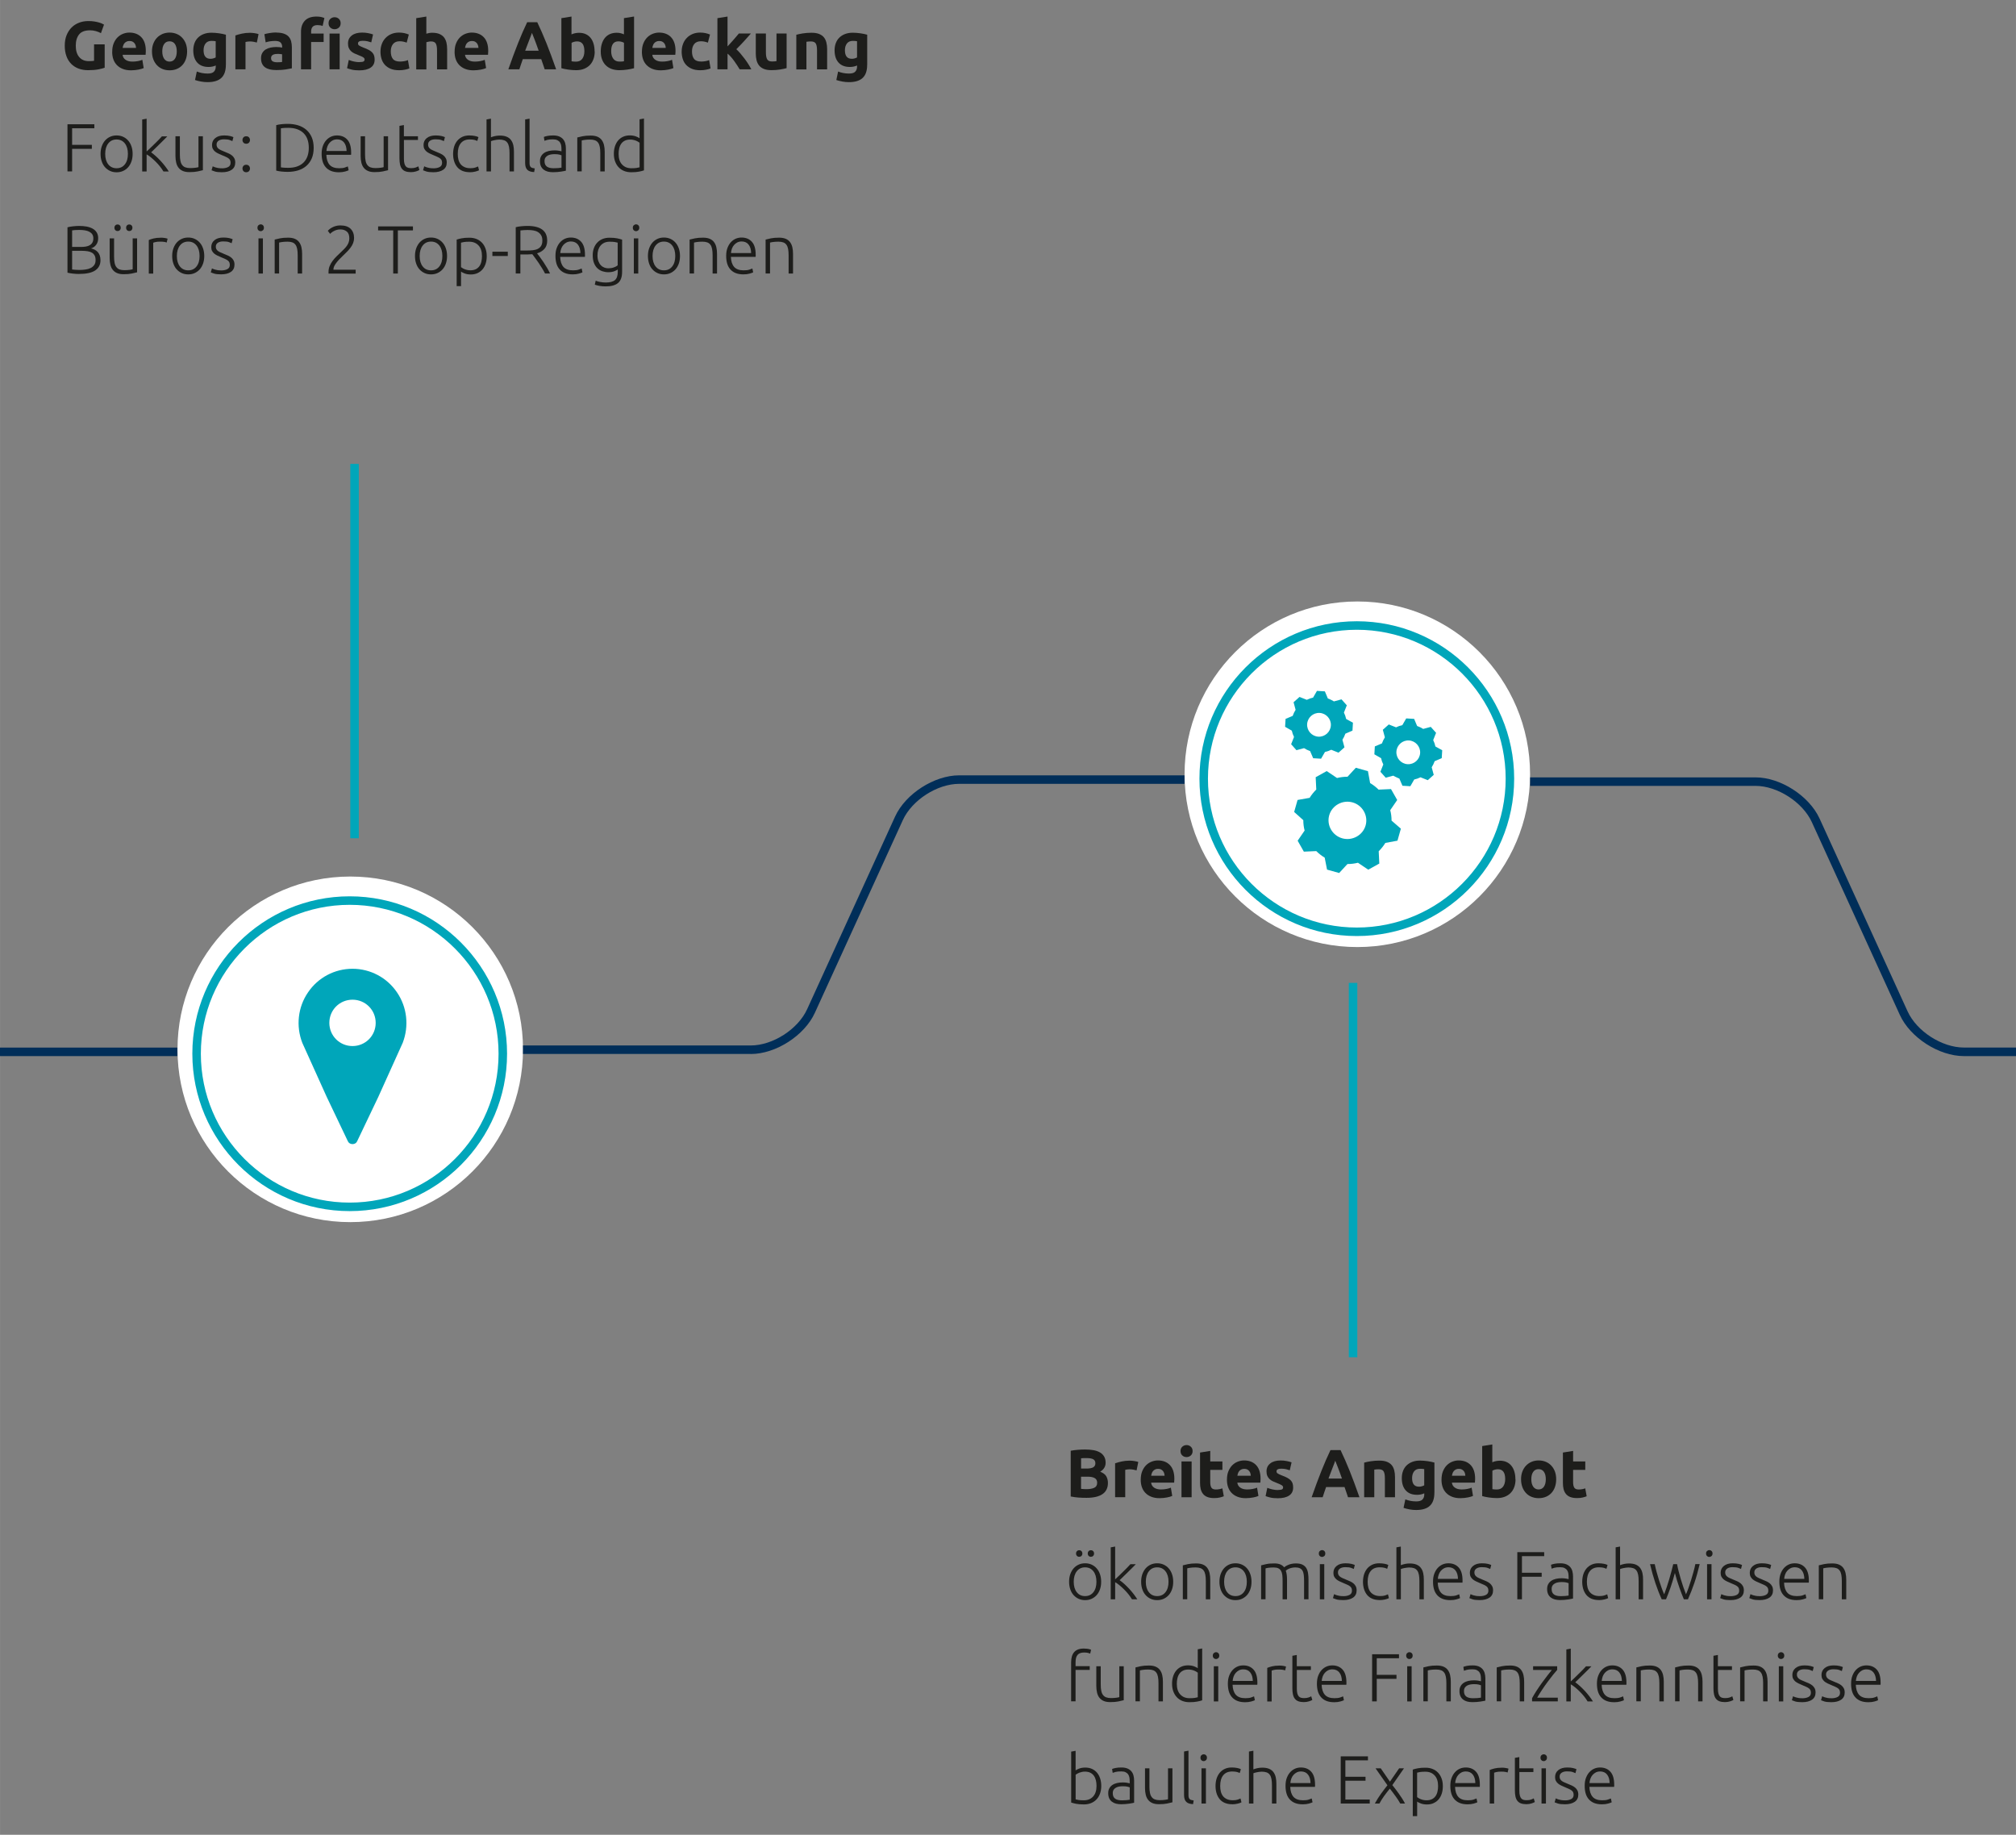 <?xml version="1.0" encoding="UTF-8"?>
<svg xmlns="http://www.w3.org/2000/svg" id="HG" viewBox="0 0 474.01 431.31" width="1920" height="1747">
  <rect x="0" y="0" width="474.01" height="431.31" fill="#808080" stroke="none"/>
  <defs>
    <style>
      .cls-1 {
        fill: #00a6ba;
      }

      .cls-2 {
        fill: #fff;
      }

      .cls-3 {
        isolation: isolate;
      }

      .cls-4 {
        fill: #1d1d1b;
      }

      .cls-5 {
        fill: #002e59;
      }
    </style>
  </defs>
  <g class="cls-3">
    <path class="cls-4" d="M21.11,7.13c-1.16,0-2,.32-2.52.97-.52.65-.78,1.53-.78,2.65,0,.54.06,1.04.19,1.48.13.44.32.82.58,1.14.26.32.58.57.96.74.38.18.83.26,1.34.26.28,0,.51,0,.71-.02s.37-.03.52-.06v-3.86h2.5v5.49c-.3.12-.78.24-1.44.38-.66.13-1.48.2-2.45.2-.83,0-1.59-.13-2.26-.38-.68-.26-1.26-.63-1.74-1.12s-.85-1.09-1.11-1.81c-.26-.71-.39-1.53-.39-2.45s.14-1.75.43-2.46.68-1.32,1.18-1.82,1.09-.87,1.77-1.13c.68-.26,1.4-.38,2.17-.38.52,0,.99.03,1.42.1s.78.15,1.09.24.55.18.75.28c.2.1.34.17.42.22l-.72,2c-.34-.18-.73-.34-1.18-.47-.44-.13-.93-.2-1.45-.2Z"/>
    <path class="cls-4" d="M26.38,12.16c0-.75.11-1.4.34-1.96.23-.56.53-1.03.9-1.4.37-.37.8-.66,1.29-.85.49-.19.98-.29,1.5-.29,1.19,0,2.14.37,2.83,1.1s1.04,1.81,1.04,3.22c0,.14,0,.29-.02.46-.01.17-.02.31-.03.44h-5.41c.05.49.28.88.69,1.17s.95.43,1.63.43c.44,0,.87-.04,1.29-.12s.77-.18,1.03-.3l.32,1.94c-.13.06-.3.13-.51.19-.21.06-.45.12-.71.17s-.54.09-.84.12c-.3.03-.6.05-.9.05-.76,0-1.42-.11-1.98-.34-.56-.22-1.02-.53-1.39-.92-.37-.39-.64-.85-.82-1.38-.18-.53-.26-1.11-.26-1.73ZM31.98,11.25c-.01-.2-.05-.4-.1-.59-.06-.19-.15-.36-.27-.51s-.28-.27-.46-.37c-.19-.1-.42-.14-.7-.14s-.5.04-.69.14c-.19.09-.35.21-.48.36-.13.15-.23.32-.3.52s-.12.4-.15.6h3.15Z"/>
    <path class="cls-4" d="M43.99,12.08c0,.66-.1,1.27-.29,1.82-.19.55-.47,1.02-.83,1.41-.36.39-.8.69-1.3.9-.51.21-1.07.32-1.7.32s-1.18-.11-1.69-.32c-.51-.21-.94-.51-1.3-.9-.36-.39-.65-.86-.85-1.41-.2-.55-.3-1.15-.3-1.82s.1-1.26.31-1.81.5-1.01.86-1.39.81-.68,1.31-.9c.51-.21,1.06-.32,1.66-.32s1.17.11,1.67.32c.51.21.94.51,1.3.9s.65.85.85,1.39.3,1.15.3,1.81ZM41.56,12.08c0-.74-.15-1.31-.44-1.74-.29-.42-.71-.63-1.26-.63s-.97.21-1.26.63c-.3.42-.45,1-.45,1.74s.15,1.32.45,1.75c.3.43.72.65,1.26.65s.96-.22,1.26-.65c.29-.43.44-1.02.44-1.75Z"/>
    <path class="cls-4" d="M53.1,15.25c0,1.38-.35,2.4-1.05,3.06s-1.78,1-3.24,1c-.51,0-1.02-.04-1.54-.14-.51-.09-.99-.21-1.42-.36l.42-2c.37.15.77.27,1.18.35.41.08.88.13,1.4.13.68,0,1.17-.15,1.45-.45.28-.3.42-.68.42-1.15v-.3c-.26.12-.52.21-.79.26-.27.06-.57.09-.89.09-1.16,0-2.05-.34-2.67-1.03-.62-.69-.93-1.65-.93-2.89,0-.62.1-1.18.29-1.69.19-.51.47-.94.84-1.3.37-.36.82-.64,1.35-.84.53-.2,1.14-.3,1.81-.3.29,0,.58.01.89.04.3.03.61.06.9.1.3.04.58.09.86.15.27.06.51.12.73.18v7.07ZM47.86,11.82c0,1.33.54,2,1.62,2,.25,0,.47-.03.69-.1.21-.06.39-.14.54-.22v-3.81c-.12-.02-.26-.04-.42-.06s-.35-.02-.56-.02c-.63,0-1.1.21-1.41.62-.31.42-.46.94-.46,1.58Z"/>
    <path class="cls-4" d="M60.41,10c-.21-.05-.46-.11-.75-.17s-.6-.09-.93-.09c-.15,0-.33.01-.54.04-.21.03-.37.06-.47.09v6.43h-2.38v-7.97c.43-.15.93-.29,1.51-.42.58-.13,1.23-.2,1.94-.2.13,0,.28,0,.46.02.18.02.36.04.54.06.18.03.36.06.54.1.18.04.34.08.46.14l-.4,1.97Z"/>
    <path class="cls-4" d="M64.95,7.66c.7,0,1.29.08,1.76.24.47.16.85.39,1.13.69.28.3.48.66.6,1.09s.18.9.18,1.42v4.96c-.34.08-.82.16-1.42.26-.61.1-1.34.15-2.21.15-.54,0-1.04-.05-1.48-.14-.44-.1-.82-.25-1.14-.47-.32-.22-.57-.5-.74-.86-.17-.35-.26-.78-.26-1.3s.1-.91.3-1.25.46-.61.79-.82c.33-.2.71-.35,1.14-.44.43-.09.87-.14,1.33-.14.31,0,.58.01.82.04.24.03.43.06.58.1v-.22c0-.41-.12-.73-.37-.98-.25-.25-.67-.37-1.28-.37-.41,0-.81.03-1.2.09-.39.06-.74.14-1.02.25l-.3-1.92c.14-.04.31-.09.52-.14s.43-.09.68-.13c.25-.04.5-.07.78-.1.27-.03.55-.04.82-.04ZM65.14,14.64c.23,0,.46,0,.67-.02.21-.01.38-.03.51-.05v-1.81c-.1-.02-.24-.04-.43-.06-.19-.02-.37-.03-.53-.03-.22,0-.43.01-.63.04s-.37.08-.52.15-.27.18-.35.3-.13.29-.13.48c0,.37.12.63.38.78.25.14.59.22,1.03.22Z"/>
    <path class="cls-4" d="M74.42,3.89c.45,0,.82.04,1.11.11.29.07.54.15.74.24l-.42,1.87c-.17-.07-.36-.13-.57-.16-.21-.03-.42-.05-.63-.05-.29,0-.53.04-.73.12s-.35.19-.46.33c-.11.14-.19.3-.24.5-.05.19-.07.4-.07.62v.42h2.94v1.98h-2.94v6.43h-2.38V7.44c0-1.09.31-1.95.92-2.59.61-.64,1.52-.96,2.73-.96ZM80.09,5.46c0,.44-.14.78-.42,1.03-.28.25-.62.38-1,.38s-.72-.12-1-.38c-.28-.25-.42-.59-.42-1.03s.14-.78.42-1.03c.28-.25.62-.38,1-.38s.72.12,1,.38c.28.25.42.59.42,1.03ZM79.86,16.3h-2.38V7.89h2.38v8.42Z"/>
    <path class="cls-4" d="M84.52,14.59c.44,0,.75-.04.93-.13.18-.08.27-.25.27-.5,0-.19-.12-.36-.35-.5-.23-.14-.59-.31-1.07-.49-.37-.14-.71-.28-1.02-.43s-.56-.33-.78-.54c-.21-.21-.38-.46-.5-.74s-.18-.63-.18-1.04c0-.79.29-1.41.88-1.87.59-.46,1.39-.69,2.42-.69.51,0,1,.04,1.47.14.47.09.84.19,1.12.3l-.42,1.86c-.28-.1-.58-.18-.9-.26-.33-.07-.69-.11-1.1-.11-.75,0-1.12.21-1.12.62,0,.1.02.18.05.26.03.07.1.15.19.22.1.07.23.14.39.22.17.08.38.17.63.27.52.19.95.38,1.3.57.34.19.61.39.81.61.2.22.34.46.42.73.08.27.12.58.12.93,0,.83-.31,1.46-.94,1.88-.62.42-1.51.64-2.65.64-.75,0-1.37-.06-1.86-.19-.5-.13-.84-.23-1.03-.32l.4-1.94c.41.16.82.29,1.25.38s.85.14,1.26.14Z"/>
    <path class="cls-4" d="M89.46,12.09c0-.61.1-1.18.3-1.72.2-.54.48-1.01.86-1.41.37-.4.83-.72,1.36-.95s1.14-.35,1.82-.35c.45,0,.86.04,1.23.12.37.08.74.19,1.09.34l-.5,1.9c-.22-.08-.47-.16-.74-.22-.27-.06-.57-.1-.9-.1-.7,0-1.23.22-1.58.66s-.52,1.01-.52,1.73c0,.76.16,1.34.49,1.76s.89.62,1.7.62c.29,0,.6-.03.93-.08.33-.05.63-.14.91-.26l.34,1.95c-.28.12-.62.22-1.04.3-.42.09-.87.13-1.38.13-.77,0-1.43-.11-1.98-.34-.55-.23-1.01-.54-1.37-.94s-.62-.86-.78-1.4c-.17-.54-.25-1.12-.25-1.75Z"/>
    <path class="cls-4" d="M97.86,16.3V4.27l2.38-.38v4.03c.16-.05.37-.1.62-.15.25-.05.49-.07.73-.07.68,0,1.25.09,1.7.28s.82.45,1.09.79c.27.34.46.75.58,1.22.11.47.17.99.17,1.57v4.75h-2.38v-4.46c0-.77-.1-1.31-.3-1.63-.2-.32-.56-.48-1.1-.48-.21,0-.41.02-.6.06-.19.04-.35.08-.5.12v6.4h-2.38Z"/>
    <path class="cls-4" d="M106.89,12.16c0-.75.11-1.4.34-1.96.23-.56.53-1.03.9-1.4s.8-.66,1.29-.85c.49-.19.98-.29,1.5-.29,1.19,0,2.14.37,2.83,1.1s1.04,1.81,1.04,3.22c0,.14,0,.29-.02.46-.01.17-.02.31-.03.44h-5.41c.05.49.28.88.69,1.17s.95.43,1.63.43c.44,0,.87-.04,1.29-.12.42-.08.77-.18,1.03-.3l.32,1.94c-.13.06-.3.13-.51.19-.21.06-.45.12-.71.17-.26.05-.54.09-.84.12s-.6.05-.9.05c-.76,0-1.42-.11-1.98-.34-.56-.22-1.02-.53-1.39-.92-.37-.39-.64-.85-.82-1.38-.18-.53-.26-1.11-.26-1.73ZM112.49,11.25c-.01-.2-.04-.4-.1-.59-.06-.19-.15-.36-.27-.51-.12-.15-.28-.27-.46-.37-.19-.1-.42-.14-.7-.14s-.5.04-.69.14-.35.21-.48.36c-.13.15-.23.32-.3.52s-.12.4-.15.6h3.15Z"/>
    <path class="cls-4" d="M128.07,16.3c-.12-.38-.26-.78-.4-1.19-.14-.41-.28-.81-.42-1.21h-4.33c-.14.41-.28.81-.42,1.22s-.27.8-.39,1.18h-2.59c.42-1.19.81-2.3,1.19-3.31.37-1.01.74-1.97,1.1-2.86.36-.9.71-1.75,1.06-2.55.35-.81.71-1.59,1.08-2.36h2.37c.36.77.72,1.55,1.08,2.36.35.8.71,1.66,1.07,2.55.36.9.73,1.85,1.1,2.86.38,1.01.77,2.12,1.19,3.31h-2.67ZM125.07,7.73c-.06.16-.14.38-.24.66-.11.28-.23.6-.37.96-.14.36-.29.76-.46,1.2s-.34.89-.52,1.37h3.17c-.17-.48-.33-.94-.49-1.38-.16-.44-.31-.84-.45-1.2-.14-.36-.27-.68-.38-.96-.11-.28-.2-.49-.26-.65Z"/>
    <path class="cls-4" d="M139.83,12.09c0,.67-.1,1.28-.3,1.82s-.48,1.01-.86,1.39c-.37.38-.83.68-1.38.89-.54.21-1.16.31-1.86.31-.29,0-.59-.01-.9-.04-.31-.03-.62-.06-.93-.1-.3-.04-.59-.09-.87-.15s-.52-.12-.74-.18V4.27l2.38-.38v4.19c.27-.12.54-.21.83-.27.29-.06.6-.1.93-.1.6,0,1.12.1,1.58.31s.84.5,1.15.89c.31.38.54.84.7,1.38.16.54.24,1.14.24,1.8ZM137.4,12.03c0-1.54-.57-2.3-1.7-2.3-.25,0-.49.03-.73.1-.24.06-.43.14-.58.24v4.34c.12.02.27.04.45.06.18.02.38.02.59.02.65,0,1.14-.22,1.47-.67s.5-1.04.5-1.78Z"/>
    <path class="cls-4" d="M149.09,16.03c-.21.06-.46.13-.74.18s-.57.11-.87.15c-.3.04-.61.08-.93.1s-.62.04-.9.04c-.69,0-1.31-.1-1.86-.3-.54-.2-1-.49-1.38-.87-.37-.38-.66-.84-.86-1.38-.2-.54-.3-1.14-.3-1.82s.08-1.3.26-1.85c.17-.55.42-1.02.74-1.4s.71-.68,1.18-.88c.46-.2.99-.3,1.59-.3.33,0,.63.03.89.1.26.06.52.16.79.27v-3.81l2.38-.38v12.14ZM143.7,12.03c0,.74.17,1.33.5,1.78.33.45.82.67,1.47.67.21,0,.41,0,.59-.02.18-.02.33-.04.45-.06v-4.34c-.15-.1-.34-.18-.58-.24-.24-.06-.48-.1-.73-.1-1.13,0-1.7.77-1.7,2.3Z"/>
    <path class="cls-4" d="M150.93,12.16c0-.75.11-1.4.34-1.96.23-.56.53-1.03.9-1.4.37-.37.8-.66,1.29-.85.49-.19.98-.29,1.5-.29,1.19,0,2.14.37,2.83,1.1s1.04,1.81,1.04,3.22c0,.14,0,.29-.02.46-.01.17-.02.31-.03.44h-5.41c.05.49.28.88.69,1.17s.95.43,1.63.43c.44,0,.87-.04,1.29-.12.42-.08.76-.18,1.03-.3l.32,1.94c-.13.06-.3.13-.51.19-.21.06-.45.12-.71.17-.26.05-.54.09-.84.12-.3.03-.6.05-.9.05-.76,0-1.42-.11-1.98-.34-.56-.22-1.02-.53-1.39-.92-.37-.39-.64-.85-.82-1.38s-.26-1.11-.26-1.73ZM156.53,11.25c-.01-.2-.05-.4-.1-.59-.06-.19-.15-.36-.27-.51-.12-.15-.28-.27-.46-.37-.19-.1-.42-.14-.7-.14s-.5.04-.69.14c-.19.09-.35.21-.48.36s-.23.32-.3.52-.12.4-.15.6h3.15Z"/>
    <path class="cls-4" d="M160.28,12.09c0-.61.1-1.18.3-1.72.2-.54.48-1.01.86-1.41.37-.4.83-.72,1.36-.95s1.14-.35,1.82-.35c.45,0,.86.04,1.23.12.37.08.74.19,1.09.34l-.5,1.9c-.22-.08-.47-.16-.74-.22-.27-.06-.57-.1-.9-.1-.7,0-1.23.22-1.58.66s-.52,1.01-.52,1.73c0,.76.16,1.34.49,1.76s.89.62,1.7.62c.29,0,.6-.03.93-.08.33-.05.63-.14.91-.26l.34,1.95c-.28.12-.62.22-1.04.3-.42.09-.87.13-1.38.13-.77,0-1.43-.11-1.98-.34-.55-.23-1.01-.54-1.37-.94s-.62-.86-.78-1.4c-.17-.54-.25-1.12-.25-1.75Z"/>
    <path class="cls-4" d="M171.06,10.91c.23-.25.48-.52.73-.8.25-.28.49-.55.73-.82s.46-.53.66-.77c.21-.24.39-.46.54-.64h2.83c-.57.65-1.12,1.27-1.66,1.86-.54.59-1.13,1.2-1.77,1.83.32.29.65.63.99,1.03s.67.81.99,1.24.61.85.88,1.28.49.82.67,1.17h-2.74c-.17-.28-.36-.58-.58-.92-.22-.34-.45-.67-.69-1.01s-.5-.66-.77-.97c-.27-.31-.54-.57-.81-.79v3.69h-2.38V4.27l2.38-.38v7.02Z"/>
    <path class="cls-4" d="M184.97,16.01c-.41.12-.93.23-1.57.33-.64.1-1.31.15-2.02.15s-1.31-.1-1.78-.29c-.47-.19-.85-.46-1.13-.81s-.47-.76-.59-1.24c-.12-.48-.18-1.01-.18-1.58v-4.69h2.38v4.4c0,.77.1,1.32.3,1.66.2.34.58.51,1.14.51.17,0,.35,0,.54-.02.19-.02.36-.03.51-.06v-6.5h2.38v8.13Z"/>
    <path class="cls-4" d="M187.21,8.18c.41-.12.93-.23,1.57-.33.64-.1,1.31-.15,2.02-.15s1.31.09,1.78.28.85.45,1.13.79c.28.34.47.75.59,1.22.12.47.18.99.18,1.57v4.75h-2.38v-4.46c0-.77-.1-1.31-.3-1.63-.2-.32-.58-.48-1.14-.48-.17,0-.35,0-.54.02-.19.02-.36.03-.51.06v6.5h-2.38v-8.13Z"/>
    <path class="cls-4" d="M203.89,15.25c0,1.38-.35,2.4-1.05,3.06-.7.67-1.78,1-3.24,1-.51,0-1.02-.04-1.54-.14s-.99-.21-1.42-.36l.42-2c.37.15.77.27,1.18.35.41.08.88.13,1.4.13.68,0,1.17-.15,1.45-.45.28-.3.42-.68.42-1.15v-.3c-.26.12-.52.21-.79.26-.27.06-.57.09-.89.09-1.16,0-2.05-.34-2.67-1.03-.62-.69-.93-1.65-.93-2.89,0-.62.1-1.18.29-1.69s.47-.94.84-1.3c.37-.36.82-.64,1.35-.84.53-.2,1.14-.3,1.81-.3.29,0,.58.01.89.04.3.03.61.06.9.1s.58.09.86.15c.27.06.51.12.73.18v7.07ZM198.66,11.82c0,1.33.54,2,1.62,2,.25,0,.47-.03.69-.1.21-.06.39-.14.54-.22v-3.81c-.12-.02-.26-.04-.42-.06s-.35-.02-.56-.02c-.63,0-1.1.21-1.41.62-.31.42-.46.94-.46,1.58Z"/>
    <path class="cls-4" d="M15.86,40.3v-11.09h6.32v.94h-5.23v3.9h4.64v.94h-4.64v5.3h-1.09Z"/>
    <path class="cls-4" d="M31.18,36.18c0,.65-.09,1.24-.28,1.78s-.45.99-.78,1.36c-.34.37-.73.66-1.19.87s-.97.31-1.52.31-1.06-.1-1.52-.31c-.46-.21-.86-.5-1.19-.87-.34-.37-.6-.83-.78-1.36-.19-.53-.28-1.13-.28-1.78s.09-1.24.28-1.78c.19-.53.45-.99.78-1.37.34-.38.73-.67,1.19-.88.46-.21.96-.31,1.52-.31s1.06.1,1.52.31.86.5,1.19.88c.34.38.6.83.78,1.37.19.53.28,1.13.28,1.78ZM30.07,36.18c0-1.03-.24-1.86-.72-2.47s-1.13-.92-1.95-.92-1.47.31-1.95.92-.72,1.44-.72,2.47.24,1.86.72,2.46,1.13.91,1.95.91,1.47-.3,1.95-.91.72-1.43.72-2.46Z"/>
    <path class="cls-4" d="M35.51,35.8c.38.27.76.57,1.14.92.38.35.76.72,1.14,1.13.37.41.72.82,1.05,1.25.33.43.61.83.84,1.21h-1.25c-.25-.42-.54-.83-.87-1.24s-.68-.79-1.04-1.14c-.36-.36-.73-.68-1.09-.98-.36-.29-.68-.51-.96-.66v4.02h-1.04v-12.22l1.04-.19v7.71c.22-.19.5-.45.83-.78s.67-.66,1.02-.99c.34-.33.67-.66.98-.97.31-.31.56-.59.77-.82h1.27c-.24.26-.53.54-.84.85s-.65.64-.99.98-.68.67-1.02,1-.66.64-.97.94Z"/>
    <path class="cls-4" d="M47.7,40.01c-.31.09-.73.18-1.25.29-.52.11-1.16.16-1.92.16-.62,0-1.14-.09-1.55-.27-.42-.18-.75-.44-1.01-.77s-.44-.73-.55-1.2c-.11-.47-.17-.99-.17-1.55v-4.64h1.04v4.3c0,.59.04,1.08.13,1.49.08.41.22.73.42.98.19.25.44.43.74.54.3.11.67.17,1.11.17.49,0,.92-.03,1.28-.08.36-.05.59-.1.69-.14v-7.26h1.04v7.98Z"/>
    <path class="cls-4" d="M52.15,39.57c.6,0,1.09-.1,1.48-.3.39-.2.58-.53.58-1,0-.22-.04-.42-.1-.58-.07-.16-.18-.3-.34-.43s-.37-.25-.63-.37c-.26-.12-.58-.26-.97-.42-.31-.13-.6-.26-.88-.39s-.52-.29-.74-.46c-.21-.18-.38-.39-.51-.63-.13-.25-.19-.54-.19-.9,0-.67.25-1.22.76-1.63.51-.42,1.2-.62,2.09-.62.56,0,1.03.05,1.4.14.37.1.63.18.78.26l-.24.93c-.13-.06-.34-.15-.65-.26-.3-.11-.75-.16-1.34-.16-.23,0-.46.02-.66.07s-.39.12-.55.22-.29.23-.38.38c-.1.15-.14.34-.14.57s.04.42.13.58c.08.16.21.3.38.43.17.12.37.24.61.34.24.11.51.22.82.35.32.13.63.26.92.39.29.13.55.29.78.48.22.19.41.41.54.67.14.26.21.59.21.98,0,.75-.28,1.31-.84,1.7s-1.33.58-2.3.58c-.73,0-1.28-.06-1.66-.18-.38-.12-.64-.22-.77-.28l.27-.94s.1.06.21.1c.11.05.25.1.43.16.18.06.4.11.65.15.25.04.54.06.87.06Z"/>
    <path class="cls-4" d="M58.77,32.91c0,.25-.08.45-.23.62-.16.17-.37.26-.65.26s-.49-.09-.65-.26c-.15-.17-.23-.38-.23-.62s.08-.45.23-.62c.15-.17.37-.26.65-.26s.49.09.65.26c.15.17.23.38.23.62ZM58.77,39.61c0,.25-.08.45-.23.62-.16.17-.37.26-.65.26s-.49-.09-.65-.26c-.15-.17-.23-.38-.23-.62s.08-.45.23-.62c.15-.17.37-.26.65-.26s.49.09.65.26c.15.17.23.38.23.62Z"/>
    <path class="cls-4" d="M73.75,34.75c0,.95-.15,1.78-.45,2.48-.3.7-.72,1.29-1.26,1.76-.54.47-1.18.82-1.93,1.06-.75.23-1.57.35-2.46.35-.45,0-.92-.02-1.41-.07-.49-.05-.92-.12-1.3-.22v-10.69c.37-.11.81-.18,1.3-.23.49-.05.96-.07,1.41-.07.9,0,1.72.12,2.46.35.75.23,1.39.59,1.93,1.06.54.47.96,1.06,1.26,1.76.3.7.45,1.53.45,2.46ZM66.04,39.34c.06.01.23.03.49.06.26.03.68.05,1.26.05.8,0,1.5-.11,2.1-.33.6-.22,1.1-.53,1.5-.94s.71-.9.91-1.48c.2-.58.3-1.23.3-1.96s-.1-1.38-.3-1.95c-.2-.58-.51-1.07-.91-1.47-.41-.41-.91-.72-1.5-.94-.6-.22-1.3-.33-2.1-.33-.58,0-.99.02-1.26.05-.26.03-.42.05-.49.06v9.17Z"/>
    <path class="cls-4" d="M75.62,36.16c0-.73.1-1.36.31-1.9.21-.54.48-.99.82-1.35.34-.36.72-.63,1.15-.81s.88-.26,1.34-.26c1.01,0,1.82.33,2.42.99s.9,1.68.9,3.06c0,.09,0,.17,0,.26,0,.09-.01.17-.02.24h-5.81c.03,1.01.28,1.79.75,2.34.47.54,1.22.82,2.24.82.56,0,1.01-.05,1.34-.16.33-.11.57-.2.72-.27l.19.9c-.15.08-.43.19-.84.3-.41.12-.89.18-1.45.18-.73,0-1.34-.11-1.86-.32-.51-.21-.93-.51-1.26-.9-.33-.38-.57-.84-.72-1.37-.15-.53-.22-1.11-.22-1.74ZM81.49,35.5c-.02-.86-.22-1.54-.61-2.02-.38-.48-.93-.72-1.63-.72-.37,0-.71.08-1,.22-.29.15-.55.35-.77.6s-.39.54-.51.87c-.12.33-.2.68-.22,1.04h4.74Z"/>
    <path class="cls-4" d="M91.24,40.01c-.31.09-.73.18-1.25.29s-1.16.16-1.92.16c-.62,0-1.14-.09-1.55-.27-.42-.18-.75-.44-1.01-.77s-.44-.73-.55-1.2c-.11-.47-.17-.99-.17-1.55v-4.64h1.04v4.3c0,.59.04,1.08.13,1.49.08.41.22.73.42.98.19.25.44.43.74.54.3.11.67.17,1.11.17.49,0,.92-.03,1.28-.08.36-.05.59-.1.69-.14v-7.26h1.04v7.98Z"/>
    <path class="cls-4" d="M94.97,32.03h3.3v.88h-3.3v4.4c0,.47.04.85.12,1.14.08.29.19.52.34.68s.33.27.54.32c.21.05.45.08.7.08.44,0,.79-.05,1.06-.15.27-.1.47-.19.62-.28l.26.86c-.15.1-.41.21-.78.33-.37.12-.78.18-1.22.18-.51,0-.94-.07-1.29-.2-.35-.13-.62-.34-.83-.61-.21-.27-.35-.61-.44-1.02-.08-.41-.13-.88-.13-1.44v-7.62l1.04-.19v2.62Z"/>
    <path class="cls-4" d="M101.88,39.57c.6,0,1.09-.1,1.48-.3.39-.2.58-.53.58-1,0-.22-.04-.42-.1-.58-.07-.16-.18-.3-.34-.43s-.37-.25-.63-.37c-.26-.12-.58-.26-.97-.42-.31-.13-.6-.26-.88-.39s-.52-.29-.74-.46c-.21-.18-.38-.39-.51-.63-.13-.25-.19-.54-.19-.9,0-.67.25-1.22.76-1.63s1.2-.62,2.09-.62c.57,0,1.03.05,1.4.14.37.1.63.18.78.26l-.24.93c-.13-.06-.34-.15-.65-.26s-.75-.16-1.34-.16c-.24,0-.46.02-.66.07s-.39.12-.55.22-.29.23-.38.38c-.1.15-.14.34-.14.57s.04.42.13.58c.08.16.21.3.38.43s.37.24.61.34c.24.11.51.22.82.35.32.13.63.26.92.39.29.13.55.29.78.48.22.19.41.41.54.67.14.26.21.59.21.98,0,.75-.28,1.31-.84,1.7-.56.38-1.33.58-2.3.58-.73,0-1.28-.06-1.66-.18-.38-.12-.64-.22-.77-.28l.27-.94s.1.06.21.1.25.1.43.16c.18.06.4.11.65.15s.54.06.87.06Z"/>
    <path class="cls-4" d="M110.45,40.48c-.64,0-1.21-.1-1.7-.3-.49-.2-.9-.49-1.22-.87s-.57-.83-.74-1.36c-.17-.53-.26-1.11-.26-1.75s.09-1.24.26-1.78.43-.99.76-1.38c.33-.38.73-.68,1.2-.89s1-.31,1.58-.31c.45,0,.87.04,1.26.11.39.07.69.17.9.29l-.27.9c-.21-.11-.45-.19-.72-.26-.27-.06-.62-.1-1.07-.1-.92,0-1.61.3-2.09.89s-.71,1.43-.71,2.52c0,.49.05.94.16,1.35.11.41.28.76.52,1.06.24.29.55.52.93.69.38.17.84.25,1.38.25.45,0,.82-.05,1.13-.15.3-.1.53-.19.66-.26l.22.9c-.19.11-.49.21-.9.31-.41.1-.84.15-1.29.15Z"/>
    <path class="cls-4" d="M114.39,40.3v-12.22l1.04-.19v4.38c.34-.13.69-.23,1.04-.3.35-.07.7-.1,1.06-.1.64,0,1.17.09,1.6.27.43.18.77.44,1.02.78s.43.74.54,1.21.15.99.15,1.55v4.62h-1.04v-4.29c0-.59-.04-1.08-.12-1.49-.08-.41-.21-.74-.4-.99-.19-.26-.43-.44-.74-.55-.31-.11-.7-.17-1.17-.17-.18,0-.38.02-.58.05-.21.03-.4.07-.58.1s-.34.08-.49.12c-.14.04-.24.07-.28.1v7.12h-1.04Z"/>
    <path class="cls-4" d="M125.59,40.45c-.35-.01-.66-.06-.92-.14-.26-.08-.48-.2-.66-.37-.18-.17-.31-.38-.4-.64s-.14-.59-.14-.98v-10.24l1.04-.19v10.4c0,.26.02.46.07.62.05.16.12.28.22.37.1.09.22.16.38.2.15.04.34.08.55.11l-.14.86Z"/>
    <path class="cls-4" d="M130.08,31.84c.54,0,1,.08,1.38.23.38.16.69.37.92.64.23.27.41.59.51.97.11.37.16.78.16,1.22v5.22c-.11.03-.26.07-.46.1-.2.04-.44.08-.7.12-.27.04-.56.08-.89.1s-.66.04-1,.04c-.44,0-.84-.05-1.21-.14-.37-.1-.69-.25-.96-.46-.27-.21-.49-.47-.64-.8-.16-.33-.23-.72-.23-1.19s.08-.83.26-1.15c.17-.32.41-.58.72-.79.31-.21.68-.36,1.1-.46.43-.1.89-.14,1.39-.14.15,0,.31,0,.47.02.17.02.33.04.48.06.16.03.29.05.4.08s.19.05.23.07v-.51c0-.29-.02-.57-.06-.84-.04-.27-.14-.52-.28-.74-.14-.22-.35-.39-.61-.53-.26-.13-.61-.2-1.03-.2-.61,0-1.06.04-1.36.13-.3.09-.52.16-.66.21l-.14-.91c.18-.08.46-.17.84-.24.38-.08.83-.11,1.37-.11ZM130.18,39.55c.41,0,.76-.01,1.06-.04s.56-.06.78-.1v-2.91c-.12-.05-.3-.11-.56-.17s-.61-.09-1.06-.09c-.26,0-.52.02-.8.06-.28.04-.53.12-.77.24-.23.12-.43.29-.58.5-.15.21-.22.5-.22.85,0,.31.05.57.15.78.1.21.25.38.43.51s.41.22.67.28.56.09.89.09Z"/>
    <path class="cls-4" d="M135.72,32.32c.31-.08.73-.18,1.25-.29.52-.11,1.16-.16,1.92-.16.63,0,1.16.09,1.58.27.42.18.76.44,1.01.78.25.34.43.74.54,1.21s.16.99.16,1.55v4.62h-1.04v-4.29c0-.59-.04-1.08-.12-1.49-.08-.41-.21-.74-.4-.99-.19-.26-.43-.44-.74-.55-.3-.11-.69-.17-1.14-.17-.49,0-.91.03-1.27.08-.36.05-.59.1-.7.14v7.26h-1.04v-7.98Z"/>
    <path class="cls-4" d="M151.4,40.05c-.31.11-.7.21-1.18.3-.48.1-1.09.14-1.82.14-.61,0-1.16-.1-1.66-.3-.5-.2-.92-.48-1.28-.86s-.63-.83-.83-1.36c-.2-.53-.3-1.14-.3-1.81,0-.63.08-1.21.25-1.74.17-.53.41-.98.73-1.37.32-.38.71-.68,1.18-.9.46-.21.99-.32,1.59-.32.54,0,1.02.08,1.42.23.4.15.69.3.87.44v-4.45l1.04-.19v12.16ZM150.36,33.54c-.1-.08-.22-.16-.36-.24s-.31-.17-.5-.24c-.19-.07-.4-.14-.62-.18-.22-.05-.46-.07-.7-.07-.51,0-.94.09-1.29.27-.35.18-.63.42-.84.73-.21.3-.37.66-.46,1.07-.1.41-.14.84-.14,1.3,0,1.09.27,1.92.82,2.5s1.26.87,2.16.87c.51,0,.92-.02,1.24-.07.31-.05.55-.1.71-.15v-5.79Z"/>
    <path class="cls-4" d="M18.52,64.4c-.18,0-.39,0-.63-.02-.24-.02-.49-.04-.74-.06-.25-.03-.49-.06-.71-.1s-.42-.08-.58-.12v-10.67c.19-.05.41-.1.64-.14.23-.04.48-.07.73-.1.25-.03.5-.04.74-.06.24-.01.46-.02.66-.02.6,0,1.17.05,1.7.14.54.1,1.01.26,1.42.48.41.22.73.52.97.89.24.37.36.82.36,1.37,0,.6-.15,1.11-.46,1.53-.3.42-.71.71-1.22.87.32.08.61.18.88.32.27.14.5.32.7.54s.36.49.47.8c.11.32.17.69.17,1.13,0,1.05-.42,1.84-1.25,2.4-.83.55-2.12.82-3.86.82ZM16.95,58.05h2.11c.39,0,.77-.03,1.12-.09.35-.06.66-.16.92-.32.26-.15.47-.36.62-.62.15-.26.22-.59.22-1,0-.36-.08-.67-.24-.92-.16-.25-.39-.45-.68-.61-.29-.16-.64-.27-1.05-.34s-.85-.1-1.34-.1c-.39,0-.73.01-1,.03s-.5.05-.68.08v3.89ZM16.95,58.97v4.38c.16.02.4.05.72.07s.65.04.98.04c.49,0,.97-.03,1.43-.1.46-.06.87-.18,1.22-.35.35-.17.63-.41.85-.71s.32-.68.32-1.16c0-.43-.07-.78-.22-1.07-.15-.28-.36-.51-.64-.67s-.62-.28-1.02-.34-.85-.1-1.34-.1h-2.3Z"/>
    <path class="cls-4" d="M32.23,64.01c-.31.09-.73.18-1.25.29-.52.11-1.16.16-1.92.16-.62,0-1.14-.09-1.55-.27-.42-.18-.75-.44-1.01-.77s-.44-.73-.55-1.2c-.11-.47-.17-.99-.17-1.55v-4.64h1.04v4.3c0,.59.04,1.08.13,1.49.08.41.22.73.42.98.19.25.44.43.74.54.3.11.67.17,1.11.17.49,0,.92-.03,1.28-.08.36-.05.59-.1.69-.14v-7.26h1.04v7.98ZM28.38,53.54c0,.23-.07.42-.21.56s-.31.21-.53.21-.39-.07-.53-.21-.21-.33-.21-.56.07-.42.21-.56.31-.21.53-.21.39.07.53.21.21.33.21.56ZM31.13,53.54c0,.23-.07.42-.21.56s-.31.21-.53.21-.39-.07-.53-.21-.21-.33-.21-.56.07-.42.21-.56.31-.21.53-.21.39.07.53.21.21.33.21.56Z"/>
    <path class="cls-4" d="M37.8,55.87c.34,0,.66.03.97.08.3.05.51.11.63.16l-.21.9c-.09-.04-.26-.09-.52-.14-.26-.05-.61-.07-1.03-.07-.45,0-.81.03-1.08.1-.27.06-.45.12-.54.16v7.25h-1.04v-7.89c.27-.12.63-.24,1.1-.36.47-.12,1.04-.18,1.71-.18Z"/>
    <path class="cls-4" d="M48.02,60.18c0,.65-.09,1.24-.28,1.78s-.45.99-.78,1.36c-.34.37-.73.66-1.19.87s-.97.31-1.52.31-1.06-.1-1.52-.31c-.46-.21-.86-.5-1.19-.87-.34-.37-.6-.83-.78-1.36-.19-.53-.28-1.13-.28-1.78s.09-1.24.28-1.78c.19-.53.45-.99.78-1.37.34-.38.73-.67,1.19-.88.46-.21.96-.31,1.52-.31s1.06.1,1.52.31.86.5,1.19.88c.34.38.6.83.78,1.37.19.53.28,1.13.28,1.78ZM46.92,60.18c0-1.03-.24-1.86-.72-2.47s-1.13-.92-1.95-.92-1.47.31-1.95.92-.72,1.44-.72,2.47.24,1.86.72,2.46,1.13.91,1.95.91,1.47-.3,1.95-.91.72-1.43.72-2.46Z"/>
    <path class="cls-4" d="M51.97,63.57c.6,0,1.09-.1,1.48-.3.39-.2.58-.53.58-1,0-.22-.04-.42-.1-.58-.07-.16-.18-.3-.34-.43s-.37-.25-.63-.37c-.26-.12-.58-.26-.97-.42-.31-.13-.6-.26-.88-.39s-.52-.29-.74-.46c-.21-.18-.38-.39-.51-.63-.13-.25-.19-.54-.19-.9,0-.67.25-1.22.76-1.63.51-.42,1.2-.62,2.09-.62.56,0,1.03.05,1.4.14.37.1.63.18.78.26l-.24.93c-.13-.06-.34-.15-.65-.26-.3-.11-.75-.16-1.34-.16-.23,0-.46.02-.66.07s-.39.12-.55.22-.29.23-.38.38c-.1.15-.14.34-.14.57s.04.42.13.58c.08.16.21.3.38.43.17.12.37.24.61.34.24.11.51.22.82.35.32.13.63.26.92.39.29.13.55.29.78.48.22.19.41.41.54.67.14.26.21.59.21.98,0,.75-.28,1.31-.84,1.7s-1.33.58-2.3.58c-.73,0-1.28-.06-1.66-.18-.38-.12-.64-.22-.77-.28l.27-.94s.1.06.21.1c.11.05.25.1.43.16.18.06.4.11.65.15.25.04.54.06.87.06Z"/>
    <path class="cls-4" d="M62.05,53.54c0,.25-.08.44-.22.58-.15.14-.33.22-.54.22s-.4-.07-.54-.22c-.15-.14-.22-.34-.22-.58s.07-.44.22-.58c.15-.14.33-.22.54-.22s.39.07.54.22c.15.14.22.34.22.58ZM61.81,64.3h-1.04v-8.27h1.04v8.27Z"/>
    <path class="cls-4" d="M64.57,56.32c.31-.08.73-.18,1.25-.29.52-.11,1.16-.16,1.92-.16.63,0,1.16.09,1.58.27.42.18.76.44,1.01.78.25.34.43.74.54,1.21s.16.99.16,1.55v4.62h-1.04v-4.29c0-.59-.04-1.08-.12-1.49-.08-.41-.21-.74-.4-.99-.19-.26-.43-.44-.74-.55-.3-.11-.69-.17-1.14-.17-.49,0-.91.03-1.27.08-.36.05-.59.1-.7.14v7.26h-1.04v-7.98Z"/>
    <path class="cls-4" d="M83.24,55.97c0,.42-.08.81-.22,1.18s-.35.72-.6,1.06c-.25.34-.54.67-.86.99-.32.32-.65.64-.98.96-.28.27-.55.54-.81.81-.26.27-.5.54-.7.82-.21.27-.37.54-.5.8-.12.26-.18.52-.18.78v.03h5.23v.91h-6.38s0-.06,0-.12c0-.06,0-.15,0-.26,0-.5.09-.97.27-1.4.18-.43.41-.84.7-1.22.28-.38.6-.74.94-1.07.35-.33.68-.65,1-.96.27-.25.52-.5.76-.74.24-.24.45-.49.63-.74.18-.26.33-.53.43-.82.11-.29.16-.6.16-.95,0-.75-.2-1.29-.6-1.61-.4-.33-.9-.49-1.51-.49-.34,0-.65.04-.91.13s-.5.18-.7.3c-.2.11-.37.23-.5.34-.14.12-.24.21-.3.27l-.54-.72c.06-.07.18-.18.34-.33.17-.14.37-.29.62-.42.25-.14.54-.26.87-.36.33-.1.7-.15,1.1-.15,1.08,0,1.89.26,2.43.79s.82,1.26.82,2.2Z"/>
    <path class="cls-4" d="M97.09,53.22v.94h-3.55v10.14h-1.09v-10.14h-3.55v-.94h8.19Z"/>
    <path class="cls-4" d="M105.11,60.18c0,.65-.09,1.24-.28,1.78s-.45.99-.78,1.36c-.34.37-.73.66-1.19.87-.46.21-.97.31-1.52.31s-1.06-.1-1.52-.31-.86-.5-1.19-.87c-.34-.37-.6-.83-.78-1.36-.19-.53-.28-1.13-.28-1.78s.09-1.24.28-1.78c.19-.53.45-.99.78-1.37.34-.38.73-.67,1.19-.88s.96-.31,1.52-.31,1.06.1,1.52.31c.46.21.86.5,1.19.88.34.38.6.83.78,1.37.19.53.28,1.13.28,1.78ZM104.01,60.18c0-1.03-.24-1.86-.72-2.47-.48-.61-1.13-.92-1.95-.92s-1.47.31-1.95.92c-.48.61-.72,1.44-.72,2.47s.24,1.86.72,2.46c.48.61,1.13.91,1.95.91s1.47-.3,1.95-.91c.48-.61.72-1.43.72-2.46Z"/>
    <path class="cls-4" d="M108.41,67.26h-1.04v-10.94c.31-.11.7-.21,1.18-.3.48-.1,1.09-.14,1.82-.14.61,0,1.16.1,1.66.3s.92.48,1.28.86c.36.37.63.83.83,1.36s.3,1.14.3,1.81c0,.63-.08,1.21-.25,1.74-.17.53-.41.98-.73,1.36-.32.38-.71.67-1.18.89s-1,.32-1.59.32c-.54,0-1.02-.08-1.42-.23-.4-.15-.69-.3-.87-.44v3.44ZM108.41,62.81c.1.08.22.16.36.24.14.09.31.17.5.24.19.07.4.14.62.18.22.05.46.07.7.07.51,0,.94-.09,1.29-.26.35-.18.63-.42.84-.72.21-.3.37-.66.46-1.07.1-.41.14-.85.14-1.3,0-1.09-.27-1.92-.82-2.5-.54-.58-1.26-.87-2.16-.87-.51,0-.93.02-1.24.07s-.55.1-.71.15v5.78Z"/>
    <path class="cls-4" d="M115.77,59.17h3.62v1.01h-3.62v-1.01Z"/>
    <path class="cls-4" d="M128.66,56.54c0,.83-.22,1.49-.66,1.97s-1.01.83-1.73,1.04c.17.21.39.5.66.86.27.36.55.76.84,1.19.29.43.57.88.85,1.35s.51.92.7,1.34h-1.17c-.22-.43-.47-.85-.73-1.28-.26-.43-.53-.84-.8-1.24-.27-.4-.54-.77-.79-1.11s-.48-.64-.67-.9c-.34.03-.68.05-1.02.05h-1.79v4.48h-1.09v-10.88c.38-.11.83-.18,1.35-.23.52-.05.99-.07,1.43-.07,1.53,0,2.67.29,3.45.86s1.16,1.43,1.16,2.56ZM124.18,54.06c-.41,0-.76.01-1.06.04-.3.03-.56.05-.76.07v4.72h1.5c.5,0,.98-.02,1.42-.07.45-.05.84-.15,1.17-.32.33-.17.59-.4.78-.71.19-.31.29-.73.29-1.26,0-.49-.1-.9-.29-1.22-.19-.32-.44-.57-.75-.76-.31-.19-.66-.31-1.06-.38s-.81-.1-1.24-.1Z"/>
    <path class="cls-4" d="M130.6,60.16c0-.73.1-1.36.31-1.9.21-.54.48-.99.82-1.35.34-.36.72-.63,1.15-.81.43-.18.88-.26,1.34-.26,1.01,0,1.82.33,2.42.99s.9,1.68.9,3.06c0,.09,0,.17,0,.26,0,.09-.01.17-.02.24h-5.81c.03,1.01.28,1.79.75,2.34.47.54,1.22.82,2.24.82.57,0,1.01-.05,1.34-.16.33-.11.57-.2.72-.27l.19.9c-.15.08-.43.19-.84.3-.41.12-.89.18-1.45.18-.73,0-1.34-.11-1.86-.32-.51-.21-.93-.51-1.26-.9-.33-.38-.57-.84-.72-1.37-.15-.53-.22-1.11-.22-1.74ZM136.47,59.5c-.02-.86-.22-1.54-.61-2.02-.38-.48-.93-.72-1.63-.72-.37,0-.71.08-1,.22-.29.15-.55.35-.77.6-.22.25-.39.54-.51.87-.12.33-.19.68-.22,1.04h4.74Z"/>
    <path class="cls-4" d="M145.25,63.34c-.06.05-.16.11-.29.18-.13.07-.29.14-.47.22-.19.07-.4.14-.64.18s-.51.07-.81.07c-.48,0-.94-.08-1.39-.22-.45-.15-.84-.38-1.18-.7-.34-.32-.61-.73-.81-1.24-.2-.51-.3-1.12-.3-1.85,0-.59.09-1.13.27-1.63.18-.5.44-.94.78-1.3.34-.37.75-.66,1.23-.86s1.03-.31,1.64-.31c.77,0,1.38.05,1.85.15.46.1.84.2,1.14.3v7.55c0,1.24-.32,2.12-.96,2.65-.64.53-1.61.79-2.9.79-.53,0-1.02-.04-1.45-.12s-.8-.17-1.11-.28l.21-.94c.26.12.61.22,1.05.3.44.09.89.13,1.34.13.98,0,1.69-.19,2.14-.57.44-.38.66-1.03.66-1.94v-.54ZM145.24,57.04c-.18-.05-.42-.1-.7-.15s-.7-.07-1.23-.07c-.45,0-.85.08-1.19.23s-.64.37-.89.66c-.25.28-.43.62-.56,1.01-.13.39-.19.82-.19,1.29,0,.54.07,1.01.22,1.4.15.39.34.71.58.95.24.25.51.42.82.54s.62.17.94.17c.47,0,.9-.07,1.29-.21.39-.14.69-.3.9-.48v-5.33Z"/>
    <path class="cls-4" d="M150.31,53.54c0,.25-.08.44-.22.58-.15.14-.33.22-.54.22s-.4-.07-.54-.22c-.15-.14-.22-.34-.22-.58s.07-.44.22-.58c.15-.14.33-.22.54-.22s.39.07.54.22c.15.14.22.34.22.58ZM150.07,64.3h-1.04v-8.27h1.04v8.27Z"/>
    <path class="cls-4" d="M159.88,60.18c0,.65-.09,1.24-.28,1.78s-.45.99-.78,1.36c-.34.37-.73.66-1.19.87-.46.21-.96.31-1.52.31s-1.06-.1-1.52-.31c-.46-.21-.86-.5-1.19-.87-.34-.37-.6-.83-.78-1.36s-.28-1.13-.28-1.78.09-1.24.28-1.78c.19-.53.45-.99.78-1.37.34-.38.73-.67,1.19-.88.46-.21.96-.31,1.52-.31s1.06.1,1.52.31c.46.21.86.5,1.19.88.34.38.6.83.78,1.37.19.53.28,1.13.28,1.78ZM158.77,60.18c0-1.03-.24-1.86-.72-2.47-.48-.61-1.13-.92-1.95-.92s-1.47.31-1.95.92c-.48.61-.72,1.44-.72,2.47s.24,1.86.72,2.46c.48.61,1.13.91,1.95.91s1.47-.3,1.95-.91c.48-.61.72-1.43.72-2.46Z"/>
    <path class="cls-4" d="M162.13,56.32c.31-.08.72-.18,1.25-.29.52-.11,1.16-.16,1.92-.16.63,0,1.15.09,1.58.27.42.18.76.44,1.01.78.25.34.43.74.54,1.21.11.47.16.99.16,1.55v4.62h-1.04v-4.29c0-.59-.04-1.08-.12-1.49-.08-.41-.21-.74-.4-.99-.19-.26-.43-.44-.74-.55-.3-.11-.69-.17-1.14-.17-.49,0-.92.03-1.27.08-.36.05-.59.1-.7.14v7.26h-1.04v-7.98Z"/>
    <path class="cls-4" d="M170.74,60.16c0-.73.1-1.36.31-1.9.21-.54.48-.99.82-1.35.34-.36.72-.63,1.15-.81.43-.18.88-.26,1.34-.26,1.01,0,1.82.33,2.42.99s.9,1.68.9,3.06c0,.09,0,.17,0,.26,0,.09-.01.17-.02.24h-5.81c.03,1.01.28,1.79.75,2.34.47.54,1.22.82,2.24.82.57,0,1.01-.05,1.34-.16.33-.11.57-.2.72-.27l.19.9c-.15.08-.43.19-.84.3-.41.12-.89.18-1.45.18-.73,0-1.34-.11-1.86-.32-.51-.21-.93-.51-1.26-.9-.33-.38-.57-.84-.72-1.37-.15-.53-.22-1.11-.22-1.74ZM176.61,59.5c-.02-.86-.22-1.54-.61-2.02-.38-.48-.93-.72-1.63-.72-.37,0-.71.08-1,.22-.29.15-.55.35-.77.6-.22.25-.39.54-.51.87-.12.33-.19.68-.22,1.04h4.74Z"/>
    <path class="cls-4" d="M180,56.32c.31-.08.72-.18,1.25-.29.52-.11,1.16-.16,1.92-.16.63,0,1.15.09,1.58.27.42.18.76.44,1.01.78.25.34.43.74.54,1.21.11.47.16.99.16,1.55v4.62h-1.04v-4.29c0-.59-.04-1.08-.12-1.49-.08-.41-.21-.74-.4-.99-.19-.26-.43-.44-.74-.55-.3-.11-.69-.17-1.14-.17-.49,0-.92.03-1.27.08-.36.05-.59.1-.7.14v7.26h-1.04v-7.98Z"/>
  </g>
  <rect class="cls-1" x="82.36" y="109.05" width="2" height="88"/>
  <rect class="cls-1" x="317.14" y="231.05" width="2" height="88"/>
  <path class="cls-2" d="M82.35,287.29c22.43,0,40.62-18.19,40.62-40.62s-18.19-40.62-40.62-40.62-40.62,18.19-40.62,40.62,18.19,40.62,40.62,40.62"/>
  <path class="cls-2" d="M82.22,283.7c19.88,0,36-16.12,36-36s-16.12-36-36-36-36,16.12-36,36,16.12,36,36,36"/>
  <path class="cls-1" d="M82.22,284.7c-20.4,0-37-16.6-37-37s16.6-37,37-37,37,16.6,37,37-16.6,37-37,37ZM82.22,212.7c-19.3,0-35,15.7-35,35s15.7,35,35,35,35-15.7,35-35-15.7-35-35-35Z"/>
  <path class="cls-2" d="M319.14,222.63c22.43,0,40.62-18.19,40.62-40.62s-18.19-40.62-40.62-40.62-40.62,18.19-40.62,40.62,18.19,40.62,40.62,40.62"/>
  <path class="cls-2" d="M319.02,219.04c19.88,0,36-16.12,36-36s-16.12-36-36-36-36,16.12-36,36,16.12,36,36,36"/>
  <path class="cls-1" d="M319.02,220.04c-20.4,0-37-16.6-37-37s16.6-37,37-37,37,16.6,37,37-16.6,37-37,37ZM319.02,148.04c-19.3,0-35,15.7-35,35s15.7,35,35,35,35-15.7,35-35-15.7-35-35-35Z"/>
  <rect class="cls-5" x="-.33" y="246.26" width="42.02" height="2"/>
  <path class="cls-5" d="M474.04,248.26h-12.28c-5.87,0-12.63-4.35-15.06-9.69l-20.69-45.31c-2.15-4.69-8.09-8.52-13.24-8.52h-52.99v-2h52.99c5.86,0,12.61,4.34,15.06,9.68l20.69,45.31c2.14,4.7,8.08,8.52,13.24,8.52h12.28v2Z"/>
  <path class="cls-5" d="M176.53,247.76h-53.56v-2h53.56c5.16,0,11.1-3.82,13.24-8.51l20.69-45.31c2.45-5.34,9.2-9.68,15.06-9.68h52.99v2h-52.99c-5.15,0-11.09,3.82-13.24,8.52l-20.69,45.31c-2.43,5.34-9.19,9.68-15.06,9.68Z"/>
  <g class="cls-3">
    <path class="cls-4" d="M255.45,352.1c-.61,0-1.21-.02-1.82-.06s-1.23-.12-1.88-.26v-10.75c.51-.1,1.07-.17,1.68-.22.61-.05,1.17-.07,1.7-.07.7,0,1.35.05,1.94.15.59.1,1.1.28,1.53.52s.76.57,1,.97c.24.4.36.89.36,1.48,0,.88-.43,1.58-1.28,2.1.7.27,1.18.63,1.44,1.09.26.46.38.98.38,1.55,0,1.16-.42,2.04-1.27,2.62-.85.59-2.11.88-3.78.88ZM254.18,345.22h1.22c.77,0,1.32-.1,1.65-.3s.5-.51.5-.95-.17-.76-.51-.94c-.34-.18-.84-.27-1.5-.27-.21,0-.44,0-.69,0-.25,0-.46.02-.66.04v2.42ZM254.18,347.13v2.86c.18.02.38.04.59.05.21.01.45.02.7.02.75,0,1.35-.11,1.81-.32.46-.21.69-.61.69-1.18,0-.51-.19-.88-.58-1.1-.38-.22-.93-.33-1.65-.33h-1.57Z"/>
    <path class="cls-4" d="M267.26,345.65c-.21-.05-.46-.11-.75-.17s-.6-.09-.93-.09c-.15,0-.33.01-.54.04-.21.03-.37.06-.47.09v6.43h-2.38v-7.97c.43-.15.93-.29,1.51-.42.58-.13,1.23-.2,1.94-.2.13,0,.28,0,.46.02.18.02.36.04.54.06s.36.06.54.1c.18.04.34.08.46.14l-.4,1.97Z"/>
    <path class="cls-4" d="M268.22,347.81c0-.75.11-1.4.34-1.96.23-.56.53-1.03.9-1.4s.8-.66,1.29-.85c.49-.19.98-.29,1.5-.29,1.19,0,2.14.37,2.83,1.1s1.04,1.81,1.04,3.22c0,.14,0,.29-.02.46-.01.17-.02.31-.03.44h-5.41c.05.49.28.88.69,1.17s.95.43,1.63.43c.44,0,.87-.04,1.29-.12.42-.08.77-.18,1.03-.3l.32,1.94c-.13.06-.3.13-.51.19-.21.06-.45.12-.71.17-.26.05-.54.09-.84.12s-.6.05-.9.05c-.76,0-1.42-.11-1.98-.34-.56-.22-1.02-.53-1.39-.92-.37-.39-.64-.85-.82-1.38-.18-.53-.26-1.11-.26-1.73ZM273.82,346.9c-.01-.2-.04-.4-.1-.59-.06-.19-.15-.36-.27-.51-.12-.15-.28-.27-.46-.37-.19-.1-.42-.14-.7-.14s-.5.04-.69.14-.35.21-.48.36c-.13.15-.23.32-.3.52s-.12.4-.15.6h3.15Z"/>
    <path class="cls-4" d="M280.41,341.11c0,.44-.14.78-.42,1.03-.28.25-.62.38-1,.38s-.72-.12-1-.38c-.28-.25-.42-.59-.42-1.03s.14-.78.42-1.03c.28-.25.62-.38,1-.38s.72.12,1,.38c.28.25.42.59.42,1.03ZM280.18,351.96h-2.38v-8.42h2.38v8.42Z"/>
    <path class="cls-4" d="M282.18,341.45l2.38-.38v2.48h2.86v1.98h-2.86v2.96c0,.5.09.9.26,1.2.18.3.53.45,1.06.45.26,0,.52-.02.79-.07.27-.05.52-.11.74-.2l.34,1.86c-.29.12-.61.22-.96.3-.35.08-.78.13-1.3.13-.65,0-1.19-.09-1.62-.26s-.77-.42-1.02-.74-.43-.7-.54-1.14-.15-.94-.15-1.49v-7.07Z"/>
    <path class="cls-4" d="M288.49,347.81c0-.75.11-1.4.34-1.96.23-.56.53-1.03.9-1.4.37-.37.8-.66,1.29-.85.49-.19.98-.29,1.5-.29,1.19,0,2.14.37,2.83,1.1s1.04,1.81,1.04,3.22c0,.14,0,.29-.02.46-.01.17-.02.31-.03.44h-5.41c.05.49.28.88.69,1.17s.95.43,1.63.43c.44,0,.87-.04,1.29-.12.42-.08.76-.18,1.03-.3l.32,1.94c-.13.06-.3.13-.51.19-.21.06-.45.12-.71.17-.26.05-.54.09-.84.12-.3.03-.6.05-.9.05-.76,0-1.42-.11-1.98-.34-.56-.22-1.02-.53-1.39-.92-.37-.39-.64-.85-.82-1.38s-.26-1.11-.26-1.73ZM294.09,346.9c-.01-.2-.05-.4-.1-.59-.06-.19-.15-.36-.27-.51-.12-.15-.28-.27-.46-.37-.19-.1-.42-.14-.7-.14s-.5.04-.69.14c-.19.09-.35.21-.48.36s-.23.32-.3.52-.12.4-.15.6h3.15Z"/>
    <path class="cls-4" d="M300.49,350.25c.44,0,.75-.04.93-.13.18-.08.27-.25.27-.5,0-.19-.12-.36-.35-.5-.23-.14-.59-.31-1.07-.49-.37-.14-.71-.28-1.02-.43-.3-.15-.56-.33-.78-.54-.21-.21-.38-.46-.5-.74s-.18-.63-.18-1.04c0-.79.29-1.41.88-1.87.59-.46,1.39-.69,2.42-.69.51,0,1,.04,1.47.14s.84.19,1.12.3l-.42,1.86c-.28-.1-.58-.18-.9-.26-.33-.07-.69-.11-1.1-.11-.75,0-1.12.21-1.12.62,0,.1.02.18.05.26s.1.15.19.22.23.14.39.22c.17.08.38.17.63.27.52.19.96.38,1.3.57.34.19.61.39.81.61.2.22.34.46.42.73.08.27.12.58.12.93,0,.83-.31,1.46-.94,1.88-.62.42-1.51.64-2.65.64-.75,0-1.37-.06-1.86-.19s-.84-.23-1.03-.32l.4-1.94c.41.16.82.29,1.25.38s.85.14,1.26.14Z"/>
    <path class="cls-4" d="M316.95,351.96c-.12-.38-.26-.78-.4-1.19-.14-.41-.28-.81-.42-1.21h-4.33c-.14.41-.28.81-.42,1.22s-.27.8-.39,1.18h-2.59c.42-1.19.81-2.3,1.19-3.31.37-1.01.74-1.97,1.1-2.86.36-.9.71-1.75,1.06-2.55.35-.81.71-1.59,1.08-2.36h2.37c.36.77.72,1.55,1.08,2.36.35.8.71,1.66,1.07,2.55.36.9.73,1.85,1.1,2.86.38,1.01.77,2.12,1.19,3.31h-2.67ZM313.95,343.38c-.06.16-.14.38-.24.66-.11.28-.23.6-.37.96-.14.36-.29.76-.46,1.2s-.34.89-.52,1.37h3.17c-.17-.48-.33-.94-.49-1.38-.16-.44-.31-.84-.45-1.2-.14-.36-.27-.68-.38-.96-.11-.28-.2-.49-.26-.65Z"/>
    <path class="cls-4" d="M320.73,343.83c.41-.12.93-.23,1.57-.33.64-.1,1.31-.15,2.02-.15s1.31.09,1.78.28.85.45,1.13.79c.28.34.47.75.59,1.22.12.47.18.99.18,1.57v4.75h-2.38v-4.46c0-.77-.1-1.31-.3-1.63-.2-.32-.58-.48-1.14-.48-.17,0-.35,0-.54.02-.19.02-.36.03-.51.06v6.5h-2.38v-8.13Z"/>
    <path class="cls-4" d="M337.26,350.9c0,1.38-.35,2.4-1.05,3.06-.7.67-1.78,1-3.24,1-.51,0-1.02-.04-1.54-.14s-.99-.21-1.42-.36l.42-2c.37.15.77.27,1.18.35.41.08.88.13,1.4.13.68,0,1.17-.15,1.45-.45.28-.3.42-.68.42-1.15v-.3c-.26.12-.52.21-.79.26-.27.06-.57.09-.89.09-1.16,0-2.05-.34-2.67-1.03-.62-.69-.93-1.65-.93-2.89,0-.62.1-1.18.29-1.69s.47-.94.84-1.3c.37-.36.82-.64,1.35-.84.53-.2,1.14-.3,1.81-.3.29,0,.58.01.89.04.3.03.61.06.9.1s.58.09.86.15c.27.06.51.12.73.18v7.07ZM332.02,347.48c0,1.33.54,2,1.62,2,.25,0,.47-.03.69-.1.21-.06.39-.14.54-.22v-3.81c-.12-.02-.26-.04-.42-.06s-.35-.02-.56-.02c-.63,0-1.1.21-1.41.62-.31.42-.46.94-.46,1.58Z"/>
    <path class="cls-4" d="M338.94,347.81c0-.75.11-1.4.34-1.96.23-.56.53-1.03.9-1.4.37-.37.8-.66,1.29-.85.49-.19.98-.29,1.5-.29,1.19,0,2.14.37,2.83,1.1s1.04,1.81,1.04,3.22c0,.14,0,.29-.02.46-.01.17-.02.31-.03.44h-5.41c.05.49.28.88.69,1.17s.95.43,1.63.43c.44,0,.87-.04,1.29-.12.42-.08.76-.18,1.03-.3l.32,1.94c-.13.06-.3.13-.51.19-.21.06-.45.12-.71.17-.26.05-.54.09-.84.12-.3.03-.6.05-.9.05-.76,0-1.42-.11-1.98-.34-.56-.22-1.02-.53-1.39-.92-.37-.39-.64-.85-.82-1.38s-.26-1.11-.26-1.73ZM344.54,346.9c-.01-.2-.05-.4-.1-.59-.06-.19-.15-.36-.27-.51-.12-.15-.28-.27-.46-.37-.19-.1-.42-.14-.7-.14s-.5.04-.69.14c-.19.09-.35.21-.48.36s-.23.32-.3.52-.12.4-.15.6h3.15Z"/>
    <path class="cls-4" d="M356.34,347.75c0,.67-.1,1.28-.3,1.82s-.48,1.01-.86,1.39-.83.68-1.38.89c-.54.21-1.16.31-1.86.31-.29,0-.59-.01-.9-.04s-.62-.06-.93-.1c-.3-.04-.59-.09-.87-.15s-.52-.12-.74-.18v-11.76l2.38-.38v4.19c.27-.12.54-.21.83-.27.29-.06.6-.1.93-.1.6,0,1.12.1,1.58.31.46.21.84.5,1.15.89.31.38.54.84.7,1.38.16.54.24,1.14.24,1.8ZM353.91,347.68c0-1.54-.57-2.3-1.7-2.3-.25,0-.49.03-.73.1-.24.06-.43.14-.58.24v4.34c.12.02.27.04.45.06.18.02.38.02.59.02.65,0,1.14-.22,1.47-.67.33-.45.5-1.04.5-1.78Z"/>
    <path class="cls-4" d="M365.9,347.73c0,.66-.1,1.27-.29,1.82-.19.55-.47,1.02-.83,1.41s-.8.69-1.3.9c-.51.21-1.08.32-1.7.32s-1.18-.11-1.69-.32c-.51-.21-.94-.51-1.3-.9s-.65-.86-.85-1.41c-.2-.55-.3-1.15-.3-1.82s.1-1.26.31-1.81.5-1.01.86-1.39.8-.68,1.31-.9c.51-.21,1.06-.32,1.66-.32s1.17.11,1.67.32c.51.21.94.51,1.3.9.36.38.65.85.85,1.39.2.54.3,1.15.3,1.81ZM363.46,347.73c0-.74-.15-1.31-.44-1.74-.29-.42-.71-.63-1.26-.63s-.97.21-1.26.63c-.3.42-.45,1-.45,1.74s.15,1.32.45,1.75c.3.43.72.65,1.26.65s.96-.22,1.26-.65c.29-.43.44-1.02.44-1.75Z"/>
    <path class="cls-4" d="M367.5,341.45l2.38-.38v2.48h2.86v1.98h-2.86v2.96c0,.5.09.9.26,1.2.18.3.53.45,1.06.45.26,0,.52-.02.79-.07.27-.05.52-.11.74-.2l.34,1.86c-.29.12-.61.22-.96.3-.35.08-.78.13-1.3.13-.65,0-1.19-.09-1.62-.26s-.77-.42-1.02-.74-.43-.7-.54-1.14-.15-.94-.15-1.49v-7.07Z"/>
    <path class="cls-4" d="M258.91,371.83c0,.65-.09,1.24-.28,1.78s-.45.99-.78,1.36c-.34.37-.73.66-1.19.87-.46.21-.96.31-1.52.31s-1.06-.1-1.52-.31c-.46-.21-.86-.5-1.19-.87-.34-.37-.6-.83-.78-1.36s-.28-1.13-.28-1.78.09-1.24.28-1.78c.19-.53.45-.99.78-1.37.34-.38.73-.67,1.19-.88.46-.21.96-.31,1.52-.31s1.06.1,1.52.31c.46.21.86.5,1.19.88.34.38.6.83.78,1.37.19.53.28,1.13.28,1.78ZM257.8,371.83c0-1.03-.24-1.86-.72-2.47-.48-.61-1.13-.92-1.95-.92s-1.47.31-1.95.92c-.48.61-.72,1.44-.72,2.47s.24,1.86.72,2.46c.48.61,1.13.91,1.95.91s1.47-.3,1.95-.91c.48-.61.72-1.43.72-2.46ZM254.49,365.19c0,.23-.07.42-.21.56-.14.14-.32.21-.53.21s-.39-.07-.53-.21-.21-.33-.21-.56.07-.42.21-.56.31-.21.53-.21.39.07.53.21c.14.14.21.33.21.56ZM257.24,365.19c0,.23-.07.42-.21.56s-.32.21-.53.21-.39-.07-.53-.21-.21-.33-.21-.56.07-.42.21-.56.31-.21.53-.21.39.07.53.21.21.33.21.56Z"/>
    <path class="cls-4" d="M263.24,371.45c.38.27.76.57,1.14.92.38.35.76.72,1.14,1.13.37.41.72.82,1.05,1.25.33.43.61.83.84,1.21h-1.25c-.25-.42-.54-.83-.87-1.24-.33-.4-.68-.79-1.04-1.14-.36-.36-.73-.68-1.09-.98-.36-.29-.68-.51-.96-.66v4.02h-1.04v-12.22l1.04-.19v7.71c.22-.19.5-.45.83-.78s.67-.66,1.01-.99c.34-.33.67-.66.98-.97.31-.31.56-.59.77-.82h1.27c-.25.26-.53.54-.84.85-.32.31-.65.64-.99.98s-.68.67-1.02,1-.66.64-.97.94Z"/>
    <path class="cls-4" d="M275.85,371.83c0,.65-.09,1.24-.28,1.78s-.45.99-.78,1.36c-.34.37-.73.66-1.19.87-.46.21-.97.31-1.52.31s-1.06-.1-1.52-.31-.86-.5-1.19-.87c-.34-.37-.6-.83-.78-1.36-.19-.53-.28-1.13-.28-1.78s.09-1.24.28-1.78c.19-.53.45-.99.78-1.37.34-.38.73-.67,1.19-.88s.96-.31,1.52-.31,1.06.1,1.52.31c.46.21.86.5,1.19.88.34.38.6.83.78,1.37.19.53.28,1.13.28,1.78ZM274.75,371.83c0-1.03-.24-1.86-.72-2.47-.48-.61-1.13-.92-1.95-.92s-1.47.31-1.95.92c-.48.61-.72,1.44-.72,2.47s.24,1.86.72,2.46c.48.61,1.13.91,1.95.91s1.47-.3,1.95-.91c.48-.61.72-1.43.72-2.46Z"/>
    <path class="cls-4" d="M278.1,367.97c.31-.08.73-.18,1.25-.29.52-.11,1.16-.16,1.92-.16.63,0,1.16.09,1.58.27.42.18.76.44,1.01.78.25.34.43.74.54,1.21s.16.99.16,1.55v4.62h-1.04v-4.29c0-.59-.04-1.08-.12-1.49-.08-.41-.21-.74-.4-.99-.19-.26-.43-.44-.74-.55-.3-.11-.69-.17-1.14-.17-.49,0-.91.03-1.27.08-.36.05-.59.1-.7.14v7.26h-1.04v-7.98Z"/>
    <path class="cls-4" d="M294.26,371.83c0,.65-.09,1.24-.28,1.78s-.45.99-.78,1.36c-.34.37-.73.66-1.19.87-.46.21-.96.31-1.52.31s-1.06-.1-1.52-.31c-.46-.21-.86-.5-1.19-.87-.34-.37-.6-.83-.78-1.36s-.28-1.13-.28-1.78.09-1.24.28-1.78c.19-.53.45-.99.78-1.37.34-.38.73-.67,1.19-.88.46-.21.96-.31,1.52-.31s1.06.1,1.52.31c.46.21.86.5,1.19.88.34.38.6.83.78,1.37.19.53.28,1.13.28,1.78ZM293.16,371.83c0-1.03-.24-1.86-.72-2.47-.48-.61-1.13-.92-1.95-.92s-1.47.31-1.95.92c-.48.61-.72,1.44-.72,2.47s.24,1.86.72,2.46c.48.61,1.13.91,1.95.91s1.47-.3,1.95-.91c.48-.61.72-1.43.72-2.46Z"/>
    <path class="cls-4" d="M296.52,367.97c.31-.08.71-.18,1.21-.29.5-.11,1.14-.16,1.93-.16,1.04,0,1.8.3,2.27.91.05-.04.16-.12.31-.22.15-.1.35-.21.58-.31.23-.11.51-.2.82-.27.31-.07.66-.11,1.05-.11.63,0,1.14.09,1.53.28.39.19.69.45.9.78.21.34.36.74.43,1.21.08.47.11.98.11,1.54v4.62h-1.04v-4.29c0-.54-.02-1.02-.07-1.42-.05-.4-.14-.73-.29-.99-.14-.26-.35-.46-.62-.59-.27-.13-.61-.2-1.04-.2-.32,0-.61.03-.87.09-.26.06-.49.13-.68.22-.19.08-.35.17-.47.26-.12.08-.21.15-.26.19.1.28.17.59.22.94s.07.71.07,1.1v4.7h-1.04v-4.29c0-.54-.02-1.02-.07-1.42-.05-.4-.15-.73-.3-.99-.15-.26-.36-.46-.63-.59-.27-.13-.63-.2-1.08-.2-.5,0-.93.03-1.27.08-.35.05-.57.1-.66.14v7.26h-1.04v-7.98Z"/>
    <path class="cls-4" d="M311.61,365.19c0,.25-.07.44-.22.58-.15.14-.33.22-.54.22s-.39-.07-.54-.22c-.15-.14-.22-.34-.22-.58s.07-.44.22-.58c.15-.14.33-.22.54-.22s.39.07.54.22c.15.14.22.34.22.58ZM311.37,375.96h-1.04v-8.27h1.04v8.27Z"/>
    <path class="cls-4" d="M315.82,375.22c.6,0,1.09-.1,1.48-.3s.58-.53.58-1c0-.22-.04-.42-.1-.58-.07-.16-.18-.3-.34-.43s-.37-.25-.63-.37c-.26-.12-.58-.26-.97-.42-.31-.13-.6-.26-.88-.39s-.52-.29-.74-.46c-.21-.18-.38-.39-.51-.63-.13-.25-.19-.54-.19-.9,0-.67.25-1.22.76-1.63.51-.42,1.2-.62,2.09-.62.56,0,1.03.05,1.4.14.37.1.63.18.78.26l-.24.93c-.13-.06-.34-.15-.65-.26-.3-.11-.75-.16-1.34-.16-.23,0-.46.02-.66.07s-.39.12-.55.22-.29.23-.38.38c-.1.15-.14.34-.14.57s.04.42.13.58c.08.16.21.3.38.43.17.12.37.24.61.34.24.11.51.22.82.35.32.13.63.26.92.39s.55.29.78.48c.22.19.41.41.54.67.14.26.21.59.21.98,0,.75-.28,1.31-.84,1.7-.56.38-1.33.58-2.3.58-.72,0-1.28-.06-1.66-.18-.38-.12-.64-.22-.77-.28l.27-.94s.1.06.21.1c.11.05.25.1.43.16s.4.11.65.15c.25.04.54.06.87.06Z"/>
    <path class="cls-4" d="M324.39,376.13c-.64,0-1.21-.1-1.7-.3-.49-.2-.9-.49-1.22-.87s-.57-.83-.74-1.36c-.17-.53-.26-1.11-.26-1.75s.09-1.24.26-1.78c.18-.53.43-.99.76-1.38.33-.38.73-.68,1.2-.89.47-.21,1-.31,1.58-.31.45,0,.87.04,1.26.11.39.07.69.17.9.29l-.27.9c-.21-.11-.45-.19-.72-.26-.27-.06-.62-.1-1.07-.1-.92,0-1.61.3-2.09.89s-.71,1.43-.71,2.52c0,.49.05.94.16,1.35.11.41.28.76.52,1.06.24.29.55.52.93.69.38.17.84.25,1.38.25.45,0,.82-.05,1.13-.15.3-.1.53-.19.66-.26l.22.9c-.19.11-.49.21-.9.31-.41.1-.84.15-1.29.15Z"/>
    <path class="cls-4" d="M328.33,375.96v-12.22l1.04-.19v4.38c.34-.13.69-.23,1.04-.3.35-.07.7-.1,1.06-.1.64,0,1.17.09,1.6.27.43.18.77.44,1.02.78.26.34.43.74.54,1.21s.15.99.15,1.55v4.62h-1.04v-4.29c0-.59-.04-1.08-.12-1.49-.08-.41-.21-.74-.4-.99-.19-.26-.44-.44-.74-.55-.31-.11-.7-.17-1.17-.17-.18,0-.38.02-.58.05-.21.03-.4.07-.58.1-.18.04-.34.08-.49.12-.14.04-.24.07-.28.1v7.12h-1.04Z"/>
    <path class="cls-4" d="M336.94,371.81c0-.73.1-1.36.31-1.9.21-.54.48-.99.82-1.35.34-.36.72-.63,1.15-.81.43-.18.88-.26,1.34-.26,1.01,0,1.82.33,2.42.99s.9,1.68.9,3.06c0,.09,0,.17,0,.26,0,.09-.01.17-.02.24h-5.81c.03,1.01.28,1.79.75,2.34.47.54,1.22.82,2.24.82.57,0,1.01-.05,1.34-.16.33-.11.57-.2.72-.27l.19.9c-.15.08-.43.19-.84.3-.41.12-.89.18-1.45.18-.73,0-1.34-.11-1.86-.32-.51-.21-.93-.51-1.26-.9-.33-.38-.57-.84-.72-1.37-.15-.53-.22-1.11-.22-1.74ZM342.81,371.16c-.02-.86-.22-1.54-.61-2.02-.38-.48-.93-.72-1.63-.72-.37,0-.71.08-1,.22-.29.15-.55.35-.77.6-.22.25-.39.54-.51.87-.12.33-.19.68-.22,1.04h4.74Z"/>
    <path class="cls-4" d="M347.9,375.22c.6,0,1.09-.1,1.48-.3.39-.2.58-.53.58-1,0-.22-.04-.42-.1-.58-.07-.16-.18-.3-.34-.43s-.37-.25-.63-.37c-.26-.12-.58-.26-.97-.42-.31-.13-.6-.26-.88-.39s-.52-.29-.74-.46c-.21-.18-.38-.39-.51-.63-.13-.25-.19-.54-.19-.9,0-.67.25-1.22.76-1.63s1.2-.62,2.09-.62c.57,0,1.03.05,1.4.14.37.1.63.18.78.26l-.24.93c-.13-.06-.34-.15-.65-.26s-.75-.16-1.34-.16c-.24,0-.46.02-.66.07s-.39.12-.55.22-.29.23-.38.38c-.1.15-.14.34-.14.57s.04.42.13.58c.08.16.21.3.38.43s.37.24.61.34c.24.11.51.22.82.35.32.13.63.26.92.39.29.13.55.29.78.48.22.19.41.41.54.67.14.26.21.59.21.98,0,.75-.28,1.31-.84,1.7-.56.38-1.33.58-2.3.58-.73,0-1.28-.06-1.66-.18-.38-.12-.64-.22-.77-.28l.27-.94s.1.06.21.1.25.1.43.16c.18.06.4.11.65.15s.54.06.87.06Z"/>
    <path class="cls-4" d="M356.76,375.96v-11.09h6.32v.94h-5.23v3.9h4.64v.94h-4.64v5.3h-1.09Z"/>
    <path class="cls-4" d="M366.89,367.49c.54,0,1,.08,1.38.23.38.16.68.37.92.64.23.27.41.59.51.97s.16.78.16,1.22v5.22c-.11.03-.26.07-.46.1-.2.04-.44.08-.7.12-.27.04-.56.08-.89.1-.33.03-.66.04-1,.04-.44,0-.84-.05-1.21-.14-.37-.1-.69-.25-.96-.46-.27-.21-.49-.47-.64-.8s-.23-.72-.23-1.19.08-.83.26-1.15c.17-.32.41-.58.72-.79s.68-.36,1.1-.46c.43-.1.89-.14,1.39-.14.15,0,.31,0,.47.02.17.02.33.04.48.06.15.03.29.05.4.08.11.03.19.05.23.07v-.51c0-.29-.02-.57-.06-.84-.04-.27-.14-.52-.28-.74-.14-.22-.35-.39-.61-.53s-.61-.2-1.03-.2c-.61,0-1.06.04-1.36.13-.3.09-.52.16-.66.21l-.14-.91c.18-.08.46-.17.84-.24.38-.08.83-.11,1.37-.11ZM366.98,375.21c.41,0,.76-.01,1.06-.04.3-.03.56-.06.78-.1v-2.91c-.12-.05-.3-.11-.56-.17-.26-.06-.61-.09-1.06-.09-.26,0-.52.02-.8.06s-.53.12-.77.24c-.24.12-.43.29-.58.5-.15.21-.22.5-.22.85,0,.31.05.57.15.78.1.21.25.38.43.51s.41.22.67.28c.26.06.56.09.89.09Z"/>
    <path class="cls-4" d="M375.94,376.13c-.64,0-1.21-.1-1.7-.3-.49-.2-.9-.49-1.22-.87s-.57-.83-.74-1.36c-.17-.53-.26-1.11-.26-1.75s.09-1.24.26-1.78c.18-.53.43-.99.76-1.38.33-.38.73-.68,1.2-.89.47-.21,1-.31,1.58-.31.45,0,.87.04,1.26.11.39.07.69.17.9.29l-.27.9c-.21-.11-.45-.19-.72-.26-.27-.06-.62-.1-1.07-.1-.92,0-1.61.3-2.09.89s-.71,1.43-.71,2.52c0,.49.05.94.16,1.35.11.41.28.76.52,1.06.24.29.55.52.93.69.38.17.84.25,1.38.25.45,0,.82-.05,1.13-.15.3-.1.53-.19.66-.26l.22.9c-.19.11-.49.21-.9.31-.41.1-.84.15-1.29.15Z"/>
    <path class="cls-4" d="M379.88,375.96v-12.22l1.04-.19v4.38c.34-.13.69-.23,1.04-.3.35-.07.7-.1,1.06-.1.64,0,1.17.09,1.6.27.43.18.77.44,1.02.78s.43.74.54,1.21.15.99.15,1.55v4.62h-1.04v-4.29c0-.59-.04-1.08-.12-1.49-.08-.41-.21-.74-.4-.99-.19-.26-.43-.44-.74-.55-.31-.11-.7-.17-1.17-.17-.18,0-.38.02-.58.05-.21.03-.4.07-.58.1s-.34.08-.49.12c-.14.04-.24.07-.28.1v7.12h-1.04Z"/>
    <path class="cls-4" d="M394.32,367.68c.09.53.22,1.1.37,1.7s.32,1.22.51,1.84c.19.62.38,1.24.59,1.85.21.61.42,1.18.63,1.71.18-.41.38-.9.58-1.48s.41-1.19.61-1.84c.2-.64.39-1.3.57-1.95s.32-1.27.44-1.83h1.02c-.38,1.62-.8,3.11-1.26,4.45s-.96,2.62-1.5,3.82h-.96c-.16-.38-.33-.8-.51-1.26-.18-.46-.36-.96-.55-1.49-.19-.53-.37-1.08-.55-1.66-.18-.58-.34-1.18-.5-1.78-.16.61-.33,1.21-.5,1.79-.17.58-.36,1.14-.54,1.67-.19.53-.37,1.02-.55,1.49-.18.46-.34.88-.5,1.25h-1c-.55-1.2-1.05-2.48-1.5-3.82-.45-1.34-.87-2.83-1.25-4.45h1.1c.12.57.26,1.18.44,1.83.18.66.37,1.31.57,1.95.2.64.41,1.26.62,1.83.21.58.4,1.07.59,1.47.2-.53.41-1.1.61-1.71.21-.61.4-1.22.58-1.84.18-.62.35-1.23.51-1.83.16-.6.3-1.17.43-1.7h.9Z"/>
    <path class="cls-4" d="M402.66,365.19c0,.25-.08.44-.22.58-.15.14-.33.22-.54.22s-.4-.07-.54-.22c-.15-.14-.22-.34-.22-.58s.07-.44.22-.58c.15-.14.33-.22.54-.22s.39.07.54.22c.15.14.22.34.22.58ZM402.42,375.96h-1.04v-8.27h1.04v8.27Z"/>
    <path class="cls-4" d="M406.87,375.22c.6,0,1.09-.1,1.48-.3.39-.2.58-.53.58-1,0-.22-.04-.42-.1-.58-.07-.16-.18-.3-.34-.43s-.37-.25-.63-.37c-.26-.12-.58-.26-.97-.42-.31-.13-.6-.26-.88-.39s-.52-.29-.74-.46c-.21-.18-.38-.39-.51-.63-.13-.25-.19-.54-.19-.9,0-.67.25-1.22.76-1.63s1.2-.62,2.09-.62c.57,0,1.03.05,1.4.14.37.1.63.18.78.26l-.24.93c-.13-.06-.34-.15-.65-.26s-.75-.16-1.34-.16c-.24,0-.46.02-.66.07s-.39.12-.55.22-.29.23-.38.38c-.1.15-.14.34-.14.57s.04.42.13.58c.08.16.21.3.38.43s.37.24.61.34c.24.11.51.22.82.35.32.13.63.26.92.39.29.13.55.29.78.48.22.19.41.41.54.67.14.26.21.59.21.98,0,.75-.28,1.31-.84,1.7-.56.38-1.33.58-2.3.58-.73,0-1.28-.06-1.66-.18-.38-.12-.64-.22-.77-.28l.27-.94s.1.06.21.1.25.1.43.16c.18.06.4.11.65.15s.54.06.87.06Z"/>
    <path class="cls-4" d="M413.72,375.22c.6,0,1.09-.1,1.48-.3s.58-.53.58-1c0-.22-.04-.42-.1-.58-.07-.16-.18-.3-.34-.43s-.37-.25-.63-.37c-.26-.12-.58-.26-.97-.42-.31-.13-.6-.26-.88-.39s-.52-.29-.74-.46c-.21-.18-.38-.39-.51-.63-.13-.25-.19-.54-.19-.9,0-.67.25-1.22.76-1.63.51-.42,1.2-.62,2.09-.62.56,0,1.03.05,1.4.14.37.1.63.18.78.26l-.24.93c-.13-.06-.34-.15-.65-.26-.3-.11-.75-.16-1.34-.16-.23,0-.46.02-.66.07s-.39.12-.55.22-.29.23-.38.38c-.1.15-.14.34-.14.57s.04.42.13.58c.08.16.21.3.38.43.17.12.37.24.61.34.24.11.51.22.82.35.32.13.63.26.92.39s.55.29.78.48c.22.19.41.41.54.67.14.26.21.59.21.98,0,.75-.28,1.31-.84,1.7-.56.38-1.33.58-2.3.58-.72,0-1.28-.06-1.66-.18-.38-.12-.64-.22-.77-.28l.27-.94s.1.06.21.1c.11.05.25.1.43.16s.4.11.65.15c.25.04.54.06.87.06Z"/>
    <path class="cls-4" d="M418.37,371.81c0-.73.1-1.36.31-1.9.21-.54.48-.99.82-1.35.34-.36.72-.63,1.15-.81s.88-.26,1.34-.26c1.01,0,1.82.33,2.42.99s.9,1.68.9,3.06c0,.09,0,.17,0,.26,0,.09-.01.17-.02.24h-5.81c.03,1.01.28,1.79.75,2.34.47.54,1.22.82,2.24.82.56,0,1.01-.05,1.34-.16.33-.11.57-.2.72-.27l.19.9c-.15.08-.43.19-.84.3-.41.12-.89.18-1.45.18-.73,0-1.34-.11-1.86-.32-.51-.21-.93-.51-1.26-.9-.33-.38-.57-.84-.72-1.37-.15-.53-.22-1.11-.22-1.74ZM424.25,371.16c-.02-.86-.22-1.54-.61-2.02-.38-.48-.93-.72-1.63-.72-.37,0-.71.08-1,.22-.29.15-.55.35-.77.6s-.39.54-.51.87c-.12.33-.2.68-.22,1.04h4.74Z"/>
    <path class="cls-4" d="M427.64,367.97c.31-.08.73-.18,1.25-.29.52-.11,1.16-.16,1.92-.16.63,0,1.16.09,1.58.27.42.18.76.44,1.01.78.25.34.43.74.54,1.21s.16.99.16,1.55v4.62h-1.04v-4.29c0-.59-.04-1.08-.12-1.49-.08-.41-.21-.74-.4-.99-.19-.26-.43-.44-.74-.55-.3-.11-.69-.17-1.14-.17-.49,0-.91.03-1.27.08-.36.05-.59.1-.7.14v7.26h-1.04v-7.98Z"/>
    <path class="cls-4" d="M254.89,387.54c.45,0,.81.04,1.1.1.28.07.47.13.55.18l-.21.9c-.12-.05-.29-.11-.52-.17-.23-.06-.52-.09-.87-.09-.74,0-1.26.19-1.58.56-.32.37-.47.97-.47,1.79v.86h3.33v.88h-3.33v7.39h-1.04v-9.17c0-1.08.25-1.89.74-2.43s1.26-.82,2.3-.82Z"/>
    <path class="cls-4" d="M264.22,399.67c-.31.09-.73.18-1.25.29-.52.11-1.16.16-1.92.16-.62,0-1.14-.09-1.55-.27-.42-.18-.75-.44-1.01-.77s-.44-.73-.55-1.2c-.11-.47-.17-.99-.17-1.55v-4.64h1.04v4.3c0,.59.04,1.08.13,1.49.08.41.22.73.42.98.19.25.44.43.74.54s.67.17,1.11.17c.49,0,.92-.03,1.28-.08.36-.05.59-.1.69-.14v-7.26h1.04v7.98Z"/>
    <path class="cls-4" d="M266.97,391.97c.31-.08.72-.18,1.25-.29.52-.11,1.16-.16,1.92-.16.63,0,1.15.09,1.58.27.42.18.76.44,1.01.78.25.34.43.74.54,1.21.11.47.16.99.16,1.55v4.62h-1.04v-4.29c0-.59-.04-1.08-.12-1.49-.08-.41-.21-.74-.4-.99-.19-.26-.43-.44-.74-.55-.3-.11-.69-.17-1.14-.17-.49,0-.92.03-1.27.08-.36.05-.59.1-.7.14v7.26h-1.04v-7.98Z"/>
    <path class="cls-4" d="M282.65,399.7c-.31.11-.7.21-1.18.3-.48.1-1.09.14-1.82.14-.61,0-1.16-.1-1.66-.3-.5-.2-.92-.48-1.28-.86s-.63-.83-.83-1.36c-.2-.53-.3-1.14-.3-1.81,0-.63.08-1.21.25-1.74.17-.53.41-.98.73-1.37.32-.38.71-.68,1.18-.9.46-.21.99-.32,1.59-.32.54,0,1.02.08,1.42.23.4.15.69.3.87.44v-4.45l1.04-.19v12.16ZM281.61,393.19c-.1-.08-.22-.16-.36-.24-.14-.08-.31-.17-.5-.24-.19-.07-.4-.14-.62-.18-.22-.05-.46-.07-.7-.07-.51,0-.94.09-1.29.27-.35.18-.63.42-.84.73-.21.3-.37.66-.46,1.07-.1.41-.14.84-.14,1.3,0,1.09.27,1.92.82,2.5.54.58,1.26.87,2.16.87.51,0,.93-.02,1.24-.07s.55-.1.71-.15v-5.79Z"/>
    <path class="cls-4" d="M286.68,389.19c0,.25-.07.44-.22.58-.15.14-.33.22-.54.22s-.39-.07-.54-.22c-.15-.14-.22-.34-.22-.58s.07-.44.22-.58c.15-.14.33-.22.54-.22s.39.07.54.22c.15.14.22.34.22.58ZM286.44,399.96h-1.04v-8.27h1.04v8.27Z"/>
    <path class="cls-4" d="M288.7,395.81c0-.73.1-1.36.31-1.9.21-.54.48-.99.82-1.35.34-.36.72-.63,1.15-.81.43-.18.88-.26,1.34-.26,1.01,0,1.82.33,2.42.99s.9,1.68.9,3.06c0,.09,0,.17,0,.26,0,.09-.01.17-.02.24h-5.81c.03,1.01.28,1.79.75,2.34.47.54,1.22.82,2.24.82.57,0,1.01-.05,1.34-.16.33-.11.57-.2.72-.27l.19.9c-.15.08-.43.19-.84.3-.41.12-.89.18-1.45.18-.73,0-1.34-.11-1.86-.32-.51-.21-.93-.51-1.26-.9-.33-.38-.57-.84-.72-1.37-.15-.53-.22-1.11-.22-1.74ZM294.57,395.16c-.02-.86-.22-1.54-.61-2.02-.38-.48-.93-.72-1.63-.72-.37,0-.71.08-1,.22-.29.15-.55.35-.77.6-.22.25-.39.54-.51.87-.12.33-.19.68-.22,1.04h4.74Z"/>
    <path class="cls-4" d="M300.78,391.53c.34,0,.66.03.97.08.3.05.51.11.63.16l-.21.9c-.08-.04-.26-.09-.52-.14-.26-.05-.61-.07-1.03-.07-.45,0-.81.03-1.08.1-.27.06-.45.12-.54.16v7.25h-1.04v-7.89c.27-.12.63-.24,1.1-.36.47-.12,1.04-.18,1.71-.18Z"/>
    <path class="cls-4" d="M304.92,391.68h3.3v.88h-3.3v4.4c0,.47.04.85.12,1.14.08.29.19.52.34.68s.33.27.54.32c.21.05.45.08.7.08.44,0,.79-.05,1.06-.15s.47-.19.62-.28l.26.86c-.15.1-.41.21-.78.33-.37.12-.78.18-1.22.18-.51,0-.94-.07-1.29-.2-.35-.13-.62-.34-.83-.61-.21-.27-.35-.61-.44-1.02-.09-.41-.13-.88-.13-1.44v-7.62l1.04-.19v2.62Z"/>
    <path class="cls-4" d="M309.64,395.81c0-.73.1-1.36.31-1.9.21-.54.48-.99.82-1.35.34-.36.72-.63,1.15-.81s.88-.26,1.34-.26c1.01,0,1.82.33,2.42.99s.9,1.68.9,3.06c0,.09,0,.17,0,.26,0,.09-.01.17-.02.24h-5.81c.03,1.01.28,1.79.75,2.34.47.54,1.22.82,2.24.82.56,0,1.01-.05,1.34-.16.33-.11.57-.2.72-.27l.19.9c-.15.08-.43.19-.84.3-.41.12-.89.18-1.45.18-.73,0-1.34-.11-1.86-.32-.51-.21-.93-.51-1.26-.9-.33-.38-.57-.84-.72-1.37-.15-.53-.22-1.11-.22-1.74ZM315.51,395.16c-.02-.86-.22-1.54-.61-2.02-.38-.48-.93-.72-1.63-.72-.37,0-.71.08-1,.22-.29.15-.55.35-.77.6s-.39.54-.51.87c-.12.33-.2.68-.22,1.04h4.74Z"/>
    <path class="cls-4" d="M322.62,399.96v-11.09h6.32v.94h-5.23v3.9h4.64v.94h-4.64v5.3h-1.09Z"/>
    <path class="cls-4" d="M332.15,389.19c0,.25-.08.44-.22.58-.15.14-.33.22-.54.22s-.4-.07-.54-.22c-.15-.14-.22-.34-.22-.58s.07-.44.22-.58c.15-.14.33-.22.54-.22s.39.07.54.22c.15.14.22.34.22.58ZM331.91,399.96h-1.04v-8.27h1.04v8.27Z"/>
    <path class="cls-4" d="M334.66,391.97c.31-.08.73-.18,1.25-.29.52-.11,1.16-.16,1.92-.16.63,0,1.16.09,1.58.27.42.18.76.44,1.01.78.25.34.43.74.54,1.21s.16.99.16,1.55v4.62h-1.04v-4.29c0-.59-.04-1.08-.12-1.49-.08-.41-.21-.74-.4-.99-.19-.26-.43-.44-.74-.55-.3-.11-.69-.17-1.14-.17-.49,0-.91.03-1.27.08-.36.05-.59.1-.7.14v7.26h-1.04v-7.98Z"/>
    <path class="cls-4" d="M346.28,391.49c.54,0,1,.08,1.38.23.38.16.68.37.92.64.23.27.41.59.51.97s.16.78.16,1.22v5.22c-.11.03-.26.07-.46.1-.2.04-.44.08-.7.12-.27.04-.56.08-.89.1-.33.03-.66.04-1,.04-.44,0-.84-.05-1.21-.14-.37-.1-.69-.25-.96-.46-.27-.21-.49-.47-.64-.8s-.23-.72-.23-1.19.08-.83.26-1.15c.17-.32.41-.58.72-.79s.68-.36,1.1-.46c.43-.1.89-.14,1.39-.14.15,0,.31,0,.47.02.17.02.33.04.48.06.15.03.29.05.4.08.11.03.19.05.23.07v-.51c0-.29-.02-.57-.06-.84-.04-.27-.14-.52-.28-.74-.14-.22-.35-.39-.61-.53s-.61-.2-1.03-.2c-.61,0-1.06.04-1.36.13-.3.09-.52.16-.66.21l-.14-.91c.18-.08.46-.17.84-.24.38-.08.83-.11,1.37-.11ZM346.37,399.21c.41,0,.76-.01,1.06-.04.3-.03.56-.06.78-.1v-2.91c-.12-.05-.3-.11-.56-.17-.26-.06-.61-.09-1.06-.09-.26,0-.52.02-.8.06s-.53.12-.77.24c-.24.12-.43.29-.58.5-.15.21-.22.5-.22.85,0,.31.05.57.15.78.1.21.25.38.43.51s.41.22.67.28c.26.06.56.09.89.09Z"/>
    <path class="cls-4" d="M351.91,391.97c.31-.08.72-.18,1.25-.29.52-.11,1.16-.16,1.92-.16.63,0,1.15.09,1.58.27.42.18.76.44,1.01.78.25.34.43.74.54,1.21.11.47.16.99.16,1.55v4.62h-1.04v-4.29c0-.59-.04-1.08-.12-1.49-.08-.41-.21-.74-.4-.99-.19-.26-.43-.44-.74-.55-.3-.11-.69-.17-1.14-.17-.49,0-.92.03-1.27.08-.36.05-.59.1-.7.14v7.26h-1.04v-7.98Z"/>
    <path class="cls-4" d="M366.15,392.53c-.25.27-.57.66-.97,1.15s-.81,1.04-1.26,1.64-.89,1.23-1.33,1.89-.82,1.28-1.16,1.86h4.85v.88h-6.05v-.75c.28-.52.62-1.1,1.03-1.73s.83-1.25,1.27-1.86c.44-.61.87-1.18,1.29-1.72.42-.54.77-.98,1.05-1.32h-4.4v-.88h5.66v.85Z"/>
    <path class="cls-4" d="M370.37,395.45c.38.27.76.57,1.14.92.38.35.76.72,1.14,1.13.37.41.72.82,1.05,1.25.33.43.61.83.84,1.21h-1.25c-.25-.42-.54-.83-.87-1.24-.33-.4-.68-.79-1.04-1.14-.36-.36-.73-.68-1.09-.98-.36-.29-.68-.51-.96-.66v4.02h-1.04v-12.22l1.04-.19v7.71c.22-.19.5-.45.83-.78s.67-.66,1.01-.99c.34-.33.67-.66.98-.97.31-.31.56-.59.77-.82h1.27c-.25.26-.53.54-.84.85-.32.31-.65.64-.99.98s-.68.67-1.02,1-.66.64-.97.94Z"/>
    <path class="cls-4" d="M375.48,395.81c0-.73.1-1.36.31-1.9.21-.54.48-.99.82-1.35.34-.36.72-.63,1.15-.81.43-.18.88-.26,1.34-.26,1.01,0,1.82.33,2.42.99s.9,1.68.9,3.06c0,.09,0,.17,0,.26,0,.09-.01.17-.02.24h-5.81c.03,1.01.28,1.79.75,2.34.47.54,1.22.82,2.24.82.57,0,1.01-.05,1.34-.16.33-.11.57-.2.72-.27l.19.9c-.15.08-.43.19-.84.3-.41.12-.89.18-1.45.18-.73,0-1.34-.11-1.86-.32-.51-.21-.93-.51-1.26-.9-.33-.38-.57-.84-.72-1.37-.15-.53-.22-1.11-.22-1.74ZM381.35,395.16c-.02-.86-.22-1.54-.61-2.02-.38-.48-.93-.72-1.63-.72-.37,0-.71.08-1,.22-.29.15-.55.35-.77.6-.22.25-.39.54-.51.87-.12.33-.19.68-.22,1.04h4.74Z"/>
    <path class="cls-4" d="M384.74,391.97c.31-.08.73-.18,1.25-.29.52-.11,1.16-.16,1.92-.16.63,0,1.16.09,1.58.27.42.18.76.44,1.01.78.25.34.43.74.54,1.21s.16.99.16,1.55v4.62h-1.04v-4.29c0-.59-.04-1.08-.12-1.49-.08-.41-.21-.74-.4-.99-.19-.26-.43-.44-.74-.55-.3-.11-.69-.17-1.14-.17-.49,0-.91.03-1.27.08-.36.05-.59.1-.7.14v7.26h-1.04v-7.98Z"/>
    <path class="cls-4" d="M393.85,391.97c.31-.08.73-.18,1.25-.29.52-.11,1.16-.16,1.92-.16.63,0,1.16.09,1.58.27.42.18.76.44,1.01.78.25.34.43.74.54,1.21s.16.99.16,1.55v4.62h-1.04v-4.29c0-.59-.04-1.08-.12-1.49-.08-.41-.21-.74-.4-.99-.19-.26-.43-.44-.74-.55-.3-.11-.69-.17-1.14-.17-.49,0-.91.03-1.27.08-.36.05-.59.1-.7.14v7.26h-1.04v-7.98Z"/>
    <path class="cls-4" d="M403.93,391.68h3.3v.88h-3.3v4.4c0,.47.04.85.12,1.14.08.29.19.52.34.68s.33.27.54.32c.21.05.45.08.7.08.44,0,.79-.05,1.06-.15s.47-.19.62-.28l.26.86c-.15.1-.41.21-.78.33-.37.12-.78.18-1.22.18-.51,0-.94-.07-1.29-.2-.35-.13-.62-.34-.83-.61-.21-.27-.35-.61-.44-1.02-.09-.41-.13-.88-.13-1.44v-7.62l1.04-.19v2.62Z"/>
    <path class="cls-4" d="M409.14,391.97c.31-.08.73-.18,1.25-.29.52-.11,1.16-.16,1.92-.16.63,0,1.16.09,1.58.27.42.18.76.44,1.01.78.25.34.43.74.54,1.21s.16.99.16,1.55v4.62h-1.04v-4.29c0-.59-.04-1.08-.12-1.49-.08-.41-.21-.74-.4-.99-.19-.26-.43-.44-.74-.55-.3-.11-.69-.17-1.14-.17-.49,0-.91.03-1.27.08-.36.05-.59.1-.7.14v7.26h-1.04v-7.98Z"/>
    <path class="cls-4" d="M419.53,389.19c0,.25-.08.44-.22.58-.15.14-.33.22-.54.22s-.4-.07-.54-.22c-.15-.14-.22-.34-.22-.58s.07-.44.22-.58c.15-.14.33-.22.54-.22s.39.07.54.22c.15.14.22.34.22.58ZM419.29,399.96h-1.04v-8.27h1.04v8.27Z"/>
    <path class="cls-4" d="M423.73,399.22c.6,0,1.09-.1,1.48-.3.39-.2.58-.53.58-1,0-.22-.04-.42-.1-.58-.07-.16-.18-.3-.34-.43s-.37-.25-.63-.37c-.26-.12-.58-.26-.97-.42-.31-.13-.6-.26-.88-.39s-.52-.29-.74-.46c-.21-.18-.38-.39-.51-.63-.13-.25-.19-.54-.19-.9,0-.67.25-1.22.76-1.63s1.2-.62,2.09-.62c.57,0,1.03.05,1.4.14.37.1.63.18.78.26l-.24.93c-.13-.06-.34-.15-.65-.26s-.75-.16-1.34-.16c-.24,0-.46.02-.66.07s-.39.12-.55.22-.29.23-.38.38c-.1.15-.14.34-.14.57s.04.42.13.58c.08.16.21.3.38.43s.37.24.61.34c.24.11.51.22.82.35.32.13.63.26.92.39.29.13.55.29.78.48.22.19.41.41.54.67.14.26.21.59.21.98,0,.75-.28,1.31-.84,1.7-.56.38-1.33.58-2.3.58-.73,0-1.28-.06-1.66-.18-.38-.12-.64-.22-.77-.28l.27-.94s.1.06.21.1.25.1.43.16c.18.06.4.11.65.15s.54.06.87.06Z"/>
    <path class="cls-4" d="M430.58,399.22c.6,0,1.09-.1,1.48-.3.39-.2.58-.53.58-1,0-.22-.04-.42-.1-.58-.07-.16-.18-.3-.34-.43s-.37-.25-.63-.37c-.26-.12-.58-.26-.97-.42-.31-.13-.6-.26-.88-.39s-.52-.29-.74-.46c-.21-.18-.38-.39-.51-.63-.13-.25-.19-.54-.19-.9,0-.67.25-1.22.76-1.63s1.2-.62,2.09-.62c.57,0,1.03.05,1.4.14.37.1.63.18.78.26l-.24.93c-.13-.06-.34-.15-.65-.26s-.75-.16-1.34-.16c-.24,0-.46.02-.66.07s-.39.12-.55.22-.29.23-.38.38c-.1.15-.14.34-.14.57s.04.42.13.58c.08.16.21.3.38.43s.37.24.61.34c.24.11.51.22.82.35.32.13.63.26.92.39.29.13.55.29.78.48.22.19.41.41.54.67.14.26.21.59.21.98,0,.75-.28,1.31-.84,1.7-.56.38-1.33.58-2.3.58-.73,0-1.28-.06-1.66-.18-.38-.12-.64-.22-.77-.28l.27-.94s.1.06.21.1.25.1.43.16c.18.06.4.11.65.15s.54.06.87.06Z"/>
    <path class="cls-4" d="M435.24,395.81c0-.73.1-1.36.31-1.9.21-.54.48-.99.82-1.35.34-.36.72-.63,1.15-.81.43-.18.88-.26,1.34-.26,1.01,0,1.82.33,2.42.99s.9,1.68.9,3.06c0,.09,0,.17,0,.26,0,.09-.01.17-.02.24h-5.81c.03,1.01.28,1.79.75,2.34.47.54,1.22.82,2.24.82.57,0,1.01-.05,1.34-.16.33-.11.57-.2.72-.27l.19.9c-.15.08-.43.19-.84.3-.41.12-.89.18-1.45.18-.73,0-1.34-.11-1.86-.32-.51-.21-.93-.51-1.26-.9-.33-.38-.57-.84-.72-1.37-.15-.53-.22-1.11-.22-1.74ZM441.11,395.16c-.02-.86-.22-1.54-.61-2.02-.38-.48-.93-.72-1.63-.72-.37,0-.71.08-1,.22-.29.15-.55.35-.77.6-.22.25-.39.54-.51.87-.12.33-.19.68-.22,1.04h4.74Z"/>
    <path class="cls-4" d="M252.89,416.18c.18-.14.47-.29.87-.44.4-.15.87-.23,1.42-.23.6,0,1.13.11,1.59.32.46.21.86.51,1.18.9.32.38.56.84.73,1.37.17.53.25,1.11.25,1.74,0,.67-.1,1.27-.3,1.81-.2.53-.47.99-.83,1.36s-.78.66-1.28.86c-.5.2-1.05.3-1.66.3-.74,0-1.34-.05-1.82-.14-.48-.1-.88-.2-1.18-.3v-11.97l1.04-.19v4.64ZM252.89,422.98c.16.05.4.1.71.15s.73.07,1.24.07c.9,0,1.62-.29,2.16-.87s.82-1.42.82-2.5c0-.46-.05-.89-.14-1.3-.1-.41-.25-.77-.46-1.07-.21-.3-.49-.55-.84-.73-.35-.18-.78-.27-1.29-.27-.25,0-.48.02-.7.07-.22.05-.43.11-.62.18-.19.08-.36.16-.5.24-.14.08-.26.17-.36.24v5.79Z"/>
    <path class="cls-4" d="M263.69,415.49c.54,0,1,.08,1.38.23.38.16.68.37.92.64.23.27.41.59.51.97s.16.78.16,1.22v5.22c-.11.03-.26.07-.46.1-.2.04-.44.08-.7.12-.27.04-.56.08-.89.1-.33.03-.66.04-1,.04-.44,0-.84-.05-1.21-.14-.37-.1-.69-.25-.96-.46-.27-.21-.49-.47-.64-.8s-.23-.72-.23-1.19.08-.83.26-1.15c.17-.32.41-.58.72-.79s.68-.36,1.1-.46c.43-.1.89-.14,1.39-.14.15,0,.31,0,.47.02.17.02.33.04.48.06.15.03.29.05.4.08.11.03.19.05.23.07v-.51c0-.29-.02-.57-.06-.84-.04-.27-.14-.52-.28-.74-.14-.22-.35-.39-.61-.53s-.61-.2-1.03-.2c-.61,0-1.06.04-1.36.13-.3.09-.52.16-.66.21l-.14-.91c.18-.08.46-.17.84-.24.38-.08.83-.11,1.37-.11ZM263.79,423.21c.41,0,.76-.01,1.06-.04.3-.03.56-.06.78-.1v-2.91c-.12-.05-.3-.11-.56-.17-.26-.06-.61-.09-1.06-.09-.26,0-.52.02-.8.06s-.53.12-.77.24c-.24.12-.43.29-.58.5-.15.21-.22.5-.22.85,0,.31.05.57.15.78.1.21.25.38.43.51s.41.22.67.28c.26.06.56.09.89.09Z"/>
    <path class="cls-4" d="M275.67,423.67c-.31.09-.73.18-1.25.29-.52.11-1.16.16-1.92.16-.62,0-1.14-.09-1.55-.27-.42-.18-.75-.44-1.01-.77s-.44-.73-.55-1.2c-.11-.47-.17-.99-.17-1.55v-4.64h1.04v4.3c0,.59.04,1.08.13,1.49.08.41.22.73.42.98.19.25.44.43.74.54s.67.17,1.11.17c.49,0,.92-.03,1.28-.08.36-.05.59-.1.69-.14v-7.26h1.04v7.98Z"/>
    <path class="cls-4" d="M280.52,424.1c-.35-.01-.66-.06-.92-.14-.26-.08-.48-.2-.66-.37-.18-.17-.31-.38-.4-.64s-.14-.59-.14-.98v-10.24l1.04-.19v10.4c0,.26.02.46.07.62.05.16.12.28.22.37.1.09.22.16.38.2.15.04.34.08.55.11l-.14.86Z"/>
    <path class="cls-4" d="M283.78,413.19c0,.25-.08.44-.22.58-.15.14-.33.22-.54.22s-.4-.07-.54-.22c-.15-.14-.22-.34-.22-.58s.07-.44.22-.58c.15-.14.33-.22.54-.22s.39.07.54.22c.15.14.22.34.22.58ZM283.54,423.96h-1.04v-8.27h1.04v8.27Z"/>
    <path class="cls-4" d="M289.72,424.13c-.64,0-1.21-.1-1.7-.3-.49-.2-.9-.49-1.22-.87s-.57-.83-.74-1.36c-.17-.53-.26-1.11-.26-1.75s.09-1.24.26-1.78c.18-.53.43-.99.76-1.38.33-.38.73-.68,1.2-.89.47-.21,1-.31,1.58-.31.45,0,.87.04,1.26.11.39.07.69.17.9.29l-.27.9c-.21-.11-.45-.19-.72-.26-.27-.06-.62-.1-1.07-.1-.92,0-1.61.3-2.09.89s-.71,1.43-.71,2.52c0,.49.05.94.16,1.35.11.41.28.76.52,1.06.24.29.55.52.93.69.38.17.84.25,1.38.25.45,0,.82-.05,1.13-.15.3-.1.53-.19.66-.26l.22.9c-.19.11-.49.21-.9.31-.41.1-.84.15-1.29.15Z"/>
    <path class="cls-4" d="M293.66,423.96v-12.22l1.04-.19v4.38c.34-.13.69-.23,1.04-.3.35-.07.7-.1,1.06-.1.64,0,1.17.09,1.6.27.43.18.77.44,1.02.78s.43.74.54,1.21.15.99.15,1.55v4.62h-1.04v-4.29c0-.59-.04-1.08-.12-1.49-.08-.41-.21-.74-.4-.99-.19-.26-.43-.44-.74-.55-.31-.11-.7-.17-1.17-.17-.18,0-.38.02-.58.05-.21.03-.4.07-.58.1s-.34.08-.49.12c-.14.04-.24.07-.28.1v7.12h-1.04Z"/>
    <path class="cls-4" d="M302.26,419.81c0-.73.1-1.36.31-1.9.21-.54.48-.99.82-1.35.34-.36.72-.63,1.15-.81s.88-.26,1.34-.26c1.01,0,1.82.33,2.42.99s.9,1.68.9,3.06c0,.09,0,.17,0,.26,0,.09-.01.17-.02.24h-5.81c.03,1.01.28,1.79.75,2.34.47.54,1.22.82,2.24.82.56,0,1.01-.05,1.34-.16.33-.11.57-.2.72-.27l.19.9c-.15.08-.43.19-.84.3-.41.12-.89.18-1.45.18-.73,0-1.34-.11-1.86-.32-.51-.21-.93-.51-1.26-.9-.33-.38-.57-.84-.72-1.37-.15-.53-.22-1.11-.22-1.74ZM308.14,419.16c-.02-.86-.22-1.54-.61-2.02-.38-.48-.93-.72-1.63-.72-.37,0-.71.08-1,.22-.29.15-.55.35-.77.6s-.39.54-.51.87c-.12.33-.2.68-.22,1.04h4.74Z"/>
    <path class="cls-4" d="M315.24,423.96v-11.09h6.4v.94h-5.31v3.86h4.74v.93h-4.74v4.42h5.73v.94h-6.82Z"/>
    <path class="cls-4" d="M326.78,420.46c-.23.28-.47.57-.7.88-.23.31-.46.61-.68.91-.22.3-.42.6-.6.9-.18.31-.33.58-.46.81h-1.08c.45-.82.92-1.57,1.42-2.26s1.01-1.37,1.54-2.03l-2.79-3.98h1.22l2.16,3.13,2.16-3.13h1.14l-2.74,3.94c.23.29.48.61.75.95.26.34.53.7.79,1.07.27.37.52.75.77,1.14.25.39.48.79.68,1.18h-1.12c-.13-.24-.28-.5-.46-.78-.18-.28-.38-.58-.6-.88s-.45-.62-.69-.94c-.24-.32-.47-.62-.7-.9Z"/>
    <path class="cls-4" d="M333.22,426.92h-1.04v-10.94c.31-.11.7-.21,1.18-.3.48-.1,1.09-.14,1.82-.14.61,0,1.16.1,1.66.3s.92.48,1.28.86c.36.37.63.83.83,1.36s.3,1.14.3,1.81c0,.63-.08,1.21-.25,1.74s-.41.98-.73,1.36c-.32.38-.71.67-1.18.89s-.99.32-1.59.32c-.54,0-1.02-.08-1.42-.23-.4-.15-.69-.3-.87-.44v3.44ZM333.22,422.47c.1.08.22.16.36.24.14.09.31.17.5.24s.4.14.62.18.46.07.7.07c.51,0,.94-.09,1.29-.26.35-.18.63-.42.84-.72.21-.3.37-.66.46-1.07.1-.41.14-.85.14-1.3,0-1.09-.27-1.92-.82-2.5-.54-.58-1.26-.87-2.16-.87-.51,0-.93.02-1.24.07s-.55.1-.71.15v5.78Z"/>
    <path class="cls-4" d="M341.01,419.81c0-.73.1-1.36.31-1.9.21-.54.48-.99.82-1.35.34-.36.72-.63,1.15-.81s.88-.26,1.34-.26c1.01,0,1.82.33,2.42.99s.9,1.68.9,3.06c0,.09,0,.17,0,.26,0,.09-.01.17-.02.24h-5.81c.03,1.01.28,1.79.75,2.34.47.54,1.22.82,2.24.82.56,0,1.01-.05,1.34-.16.33-.11.57-.2.72-.27l.19.9c-.15.08-.43.19-.84.3-.41.12-.89.18-1.45.18-.73,0-1.34-.11-1.86-.32-.51-.21-.93-.51-1.26-.9-.33-.38-.57-.84-.72-1.37-.15-.53-.22-1.11-.22-1.74ZM346.89,419.16c-.02-.86-.22-1.54-.61-2.02-.38-.48-.93-.72-1.63-.72-.37,0-.71.08-1,.22-.29.15-.55.35-.77.6s-.39.54-.51.87c-.12.33-.2.68-.22,1.04h4.74Z"/>
    <path class="cls-4" d="M353.09,415.53c.34,0,.66.03.97.08.3.05.51.11.63.16l-.21.9c-.08-.04-.26-.09-.52-.14-.26-.05-.61-.07-1.03-.07-.45,0-.81.03-1.08.1-.27.06-.45.12-.54.16v7.25h-1.04v-7.89c.27-.12.63-.24,1.1-.36.47-.12,1.04-.18,1.71-.18Z"/>
    <path class="cls-4" d="M357.24,415.68h3.3v.88h-3.3v4.4c0,.47.04.85.12,1.14.08.29.19.52.34.68s.33.27.54.32c.21.05.45.08.7.08.44,0,.79-.05,1.06-.15s.47-.19.62-.28l.26.86c-.15.1-.41.21-.78.33-.37.12-.78.18-1.22.18-.51,0-.94-.07-1.29-.2-.35-.13-.62-.34-.83-.61-.21-.27-.35-.61-.44-1.02-.09-.41-.13-.88-.13-1.44v-7.62l1.04-.19v2.62Z"/>
    <path class="cls-4" d="M363.73,413.19c0,.25-.08.44-.22.58-.15.14-.33.22-.54.22s-.4-.07-.54-.22c-.15-.14-.22-.34-.22-.58s.07-.44.22-.58c.15-.14.33-.22.54-.22s.39.07.54.22c.15.14.22.34.22.58ZM363.49,423.96h-1.04v-8.27h1.04v8.27Z"/>
    <path class="cls-4" d="M367.94,423.22c.6,0,1.09-.1,1.48-.3.39-.2.58-.53.58-1,0-.22-.04-.42-.1-.58-.07-.16-.18-.3-.34-.43s-.37-.25-.63-.37c-.26-.12-.58-.26-.97-.42-.31-.13-.6-.26-.88-.39s-.52-.29-.74-.46c-.21-.18-.38-.39-.51-.63-.13-.25-.19-.54-.19-.9,0-.67.25-1.22.76-1.63s1.2-.62,2.09-.62c.57,0,1.03.05,1.4.14.37.1.63.18.78.26l-.24.93c-.13-.06-.34-.15-.65-.26s-.75-.16-1.34-.16c-.24,0-.46.02-.66.07s-.39.12-.55.22-.29.23-.38.38c-.1.15-.14.34-.14.57s.04.42.13.58c.08.16.21.3.38.43s.37.24.61.34c.24.11.51.22.82.35.32.13.63.26.92.39.29.13.55.29.78.48.22.19.41.41.54.67.14.26.21.59.21.98,0,.75-.28,1.31-.84,1.7-.56.38-1.33.58-2.3.58-.73,0-1.28-.06-1.66-.18-.38-.12-.64-.22-.77-.28l.27-.94s.1.06.21.1.25.1.43.16c.18.06.4.11.65.15s.54.06.87.06Z"/>
    <path class="cls-4" d="M372.6,419.81c0-.73.1-1.36.31-1.9.21-.54.48-.99.82-1.35.34-.36.72-.63,1.15-.81.43-.18.88-.26,1.34-.26,1.01,0,1.82.33,2.42.99s.9,1.68.9,3.06c0,.09,0,.17,0,.26,0,.09-.01.17-.02.24h-5.81c.03,1.01.28,1.79.75,2.34.47.54,1.22.82,2.24.82.57,0,1.01-.05,1.34-.16.33-.11.57-.2.72-.27l.19.9c-.15.08-.43.19-.84.3-.41.12-.89.18-1.45.18-.73,0-1.34-.11-1.86-.32-.51-.21-.93-.51-1.26-.9-.33-.38-.57-.84-.72-1.37-.15-.53-.22-1.11-.22-1.74ZM378.47,419.16c-.02-.86-.22-1.54-.61-2.02-.38-.48-.93-.72-1.63-.72-.37,0-.71.08-1,.22-.29.15-.55.35-.77.6-.22.25-.39.54-.51.87-.12.33-.19.68-.22,1.04h4.74Z"/>
  </g>
  <path class="cls-1" d="M82.88,227.73c-4.18,0-8.12,2.06-10.48,5.58-2.36,3.45-2.85,7.88-1.33,11.82l5.75,12.73,4.97,10.42c.18.42.61.67,1.09.67s.91-.24,1.09-.67l4.97-10.42,5.75-12.73c1.51-3.94,1.03-8.36-1.33-11.82-2.36-3.51-6.3-5.58-10.48-5.58M82.88,245.9c-3.03,0-5.45-2.42-5.45-5.45s2.42-5.45,5.45-5.45,5.45,2.42,5.45,5.45-2.42,5.45-5.45,5.45"/>
  <path class="cls-1" d="M337.5,175.46c-.11-.52-.29-1.02-.52-1.48l.68-1.71-1.25-1.4-1.78.48c-.45-.28-.93-.52-1.43-.69l-.7-1.67-1.86-.11-.91,1.58c-.52.11-1.02.29-1.48.52l-1.71-.68-1.4,1.25.48,1.78c-.28.45-.52.93-.69,1.43l-1.67.7-.11,1.86,1.58.91c.11.52.29,1.02.52,1.48l-.68,1.71,1.25,1.4,1.78-.48c.45.28,1.43.69,1.43.69l.72,1.68,1.86.11.91-1.58c.52-.11,1.02-.29,1.48-.52l1.71.68,1.4-1.25-.48-1.78c.28-.45.52-.93.69-1.43l1.67-.72.11-1.86-1.61-.89h.01ZM330.96,179.64c-1.54-.09-2.72-1.42-2.63-2.95.09-1.54,1.42-2.72,2.95-2.63,1.53.09,2.72,1.42,2.63,2.95-.09,1.54-1.42,2.72-2.95,2.63"/>
  <path class="cls-1" d="M316.51,168.99c-.11-.52-.29-1.02-.52-1.48l.68-1.71-1.25-1.4-1.78.48c-.45-.28-.93-.52-1.43-.69l-.7-1.67-1.86-.11-.91,1.58c-.52.11-1.02.29-1.48.52l-1.71-.68-1.4,1.25.48,1.78c-.28.45-.52.93-.69,1.43l-1.67.7-.11,1.86,1.58.91c.11.52.29,1.02.52,1.48l-.68,1.71,1.25,1.4,1.78-.48c.45.28.93.52,1.43.69l.72,1.68,1.86.11.91-1.58c.52-.11,1.02-.29,1.48-.52l1.71.68,1.4-1.25-.48-1.78c.28-.45.52-.93.69-1.43l1.67-.72.11-1.86-1.61-.89h.01ZM309.97,173.17c-1.54-.09-2.72-1.42-2.63-2.95.09-1.54,1.42-2.72,2.95-2.63,1.53.09,2.72,1.42,2.63,2.95-.09,1.54-1.42,2.72-2.95,2.63"/>
  <path class="cls-1" d="M327.19,192.89c0-.83-.1-1.66-.31-2.44l1.64-2.39-1.46-2.57-2.92.13c-.6-.59-1.26-1.11-1.99-1.54l-.51-2.8-2.85-.8-1.95,2.11c-.84,0-1.68.1-2.47.3l-2.42-1.63-2.6,1.44.14,2.89c-.59.6-1.12,1.24-1.56,1.96l-2.84.5-.8,2.82,2.15,1.93c0,.83.1,1.66.31,2.44l-1.64,2.39,1.46,2.57,2.92-.13c.6.59,1.26,1.11,1.98,1.54l.55,2.81,2.85.8,1.95-2.11c.84,0,1.68-.1,2.47-.3l2.42,1.63,2.6-1.44-.14-2.89c.59-.59,1.12-1.24,1.56-1.96l2.85-.53.8-2.82-2.19-1.9h0ZM315.61,197.07c-2.35-.66-3.74-3.1-3.08-5.42.66-2.32,3.13-3.68,5.48-3.03,2.35.66,3.74,3.1,3.08,5.42-.66,2.32-3.13,3.68-5.48,3.03"/>
</svg>
